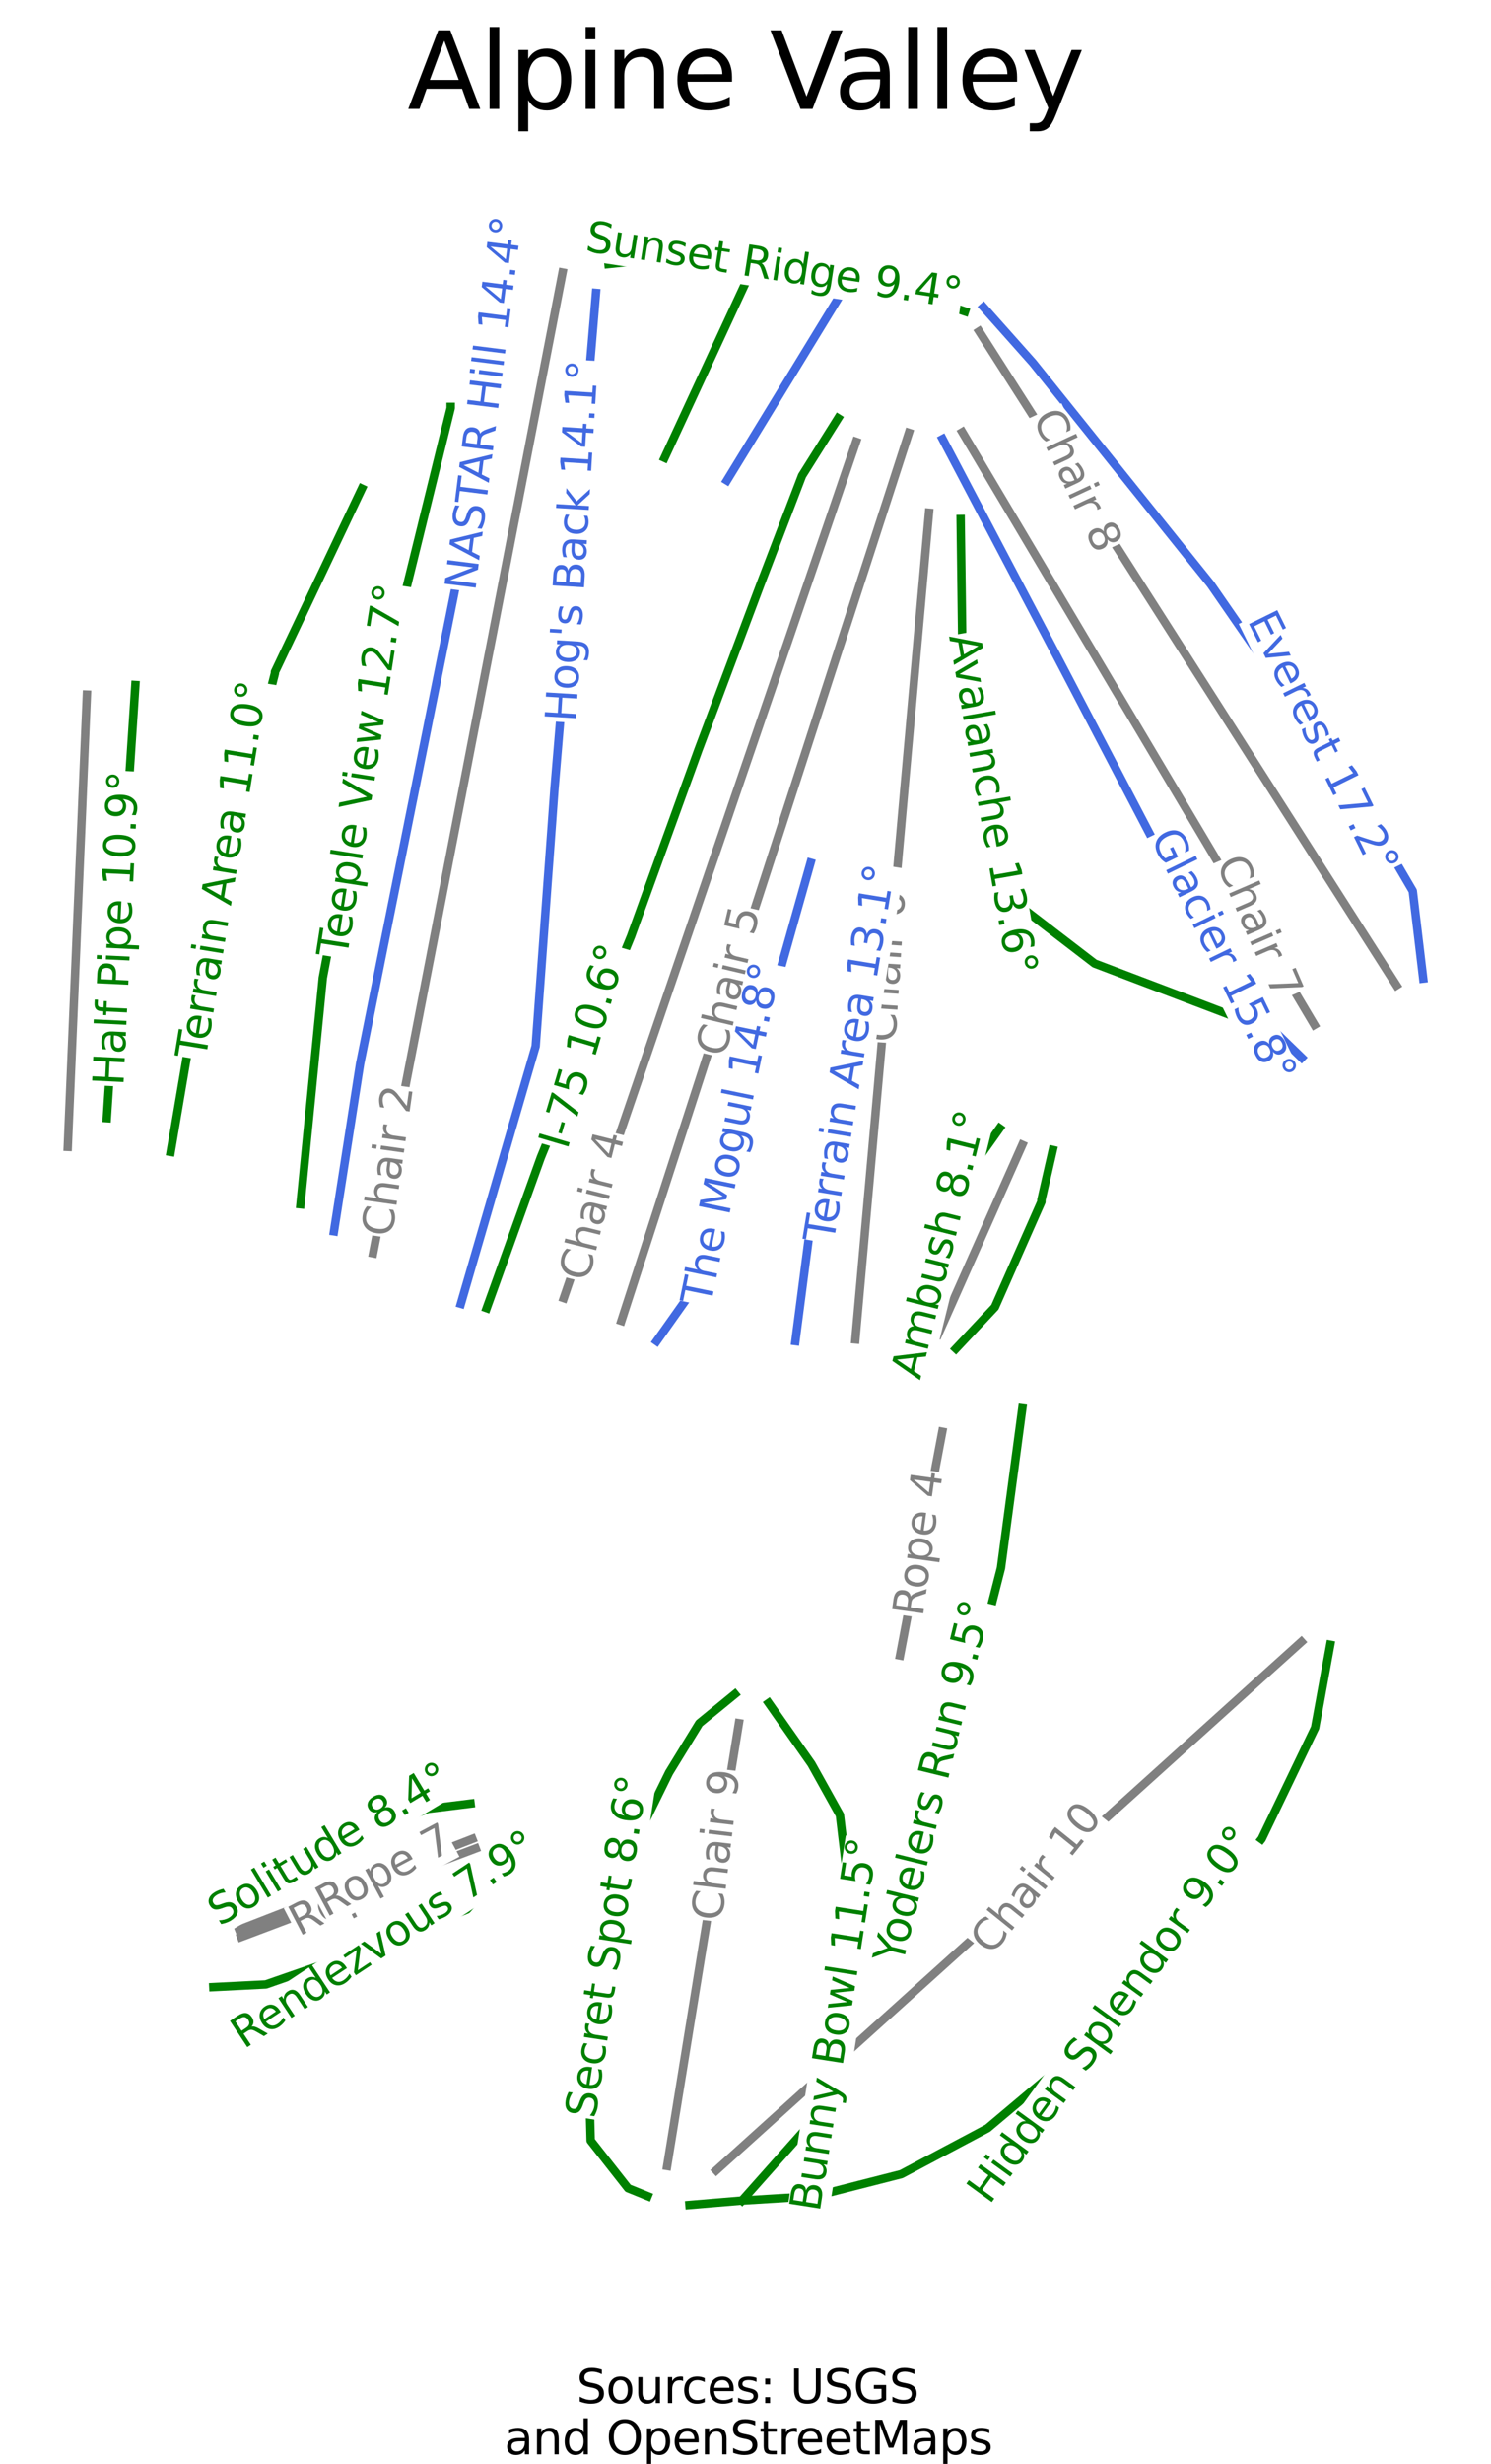 <?xml version="1.0" encoding="utf-8" standalone="no"?>
<!DOCTYPE svg PUBLIC "-//W3C//DTD SVG 1.1//EN"
  "http://www.w3.org/Graphics/SVG/1.1/DTD/svg11.dtd">
<svg xmlns:xlink="http://www.w3.org/1999/xlink" width="70.825pt" height="116.971pt" viewBox="0 0 70.825 116.971" xmlns="http://www.w3.org/2000/svg" version="1.1">
 <defs>
  <style type="text/css">*{stroke-linejoin: round; stroke-linecap: butt}</style>
 </defs>
 <g id="figure_1">
  <g id="patch_1">
   <path d="M 0 116.971 
L 70.825 116.971 
L 70.825 0 
L 0 0 
z
" style="fill: #ffffff"/>
  </g>
  <g id="axes_1">
   <g id="line2d_1">
    <path d="M 17.723 59.498 
L 18.005 58.043 
L 18.286 56.588 
L 18.567 55.133 
L 18.848 53.678 
L 19.129 52.222 
L 19.411 50.767 
L 19.692 49.312 
L 19.973 47.857 
L 20.254 46.402 
L 20.536 44.947 
L 20.817 43.492 
L 21.098 42.037 
L 21.379 40.582 
L 21.66 39.127 
L 21.942 37.672 
L 22.223 36.217 
L 22.504 34.762 
L 22.785 33.307 
L 23.066 31.852 
L 23.348 30.397 
L 23.629 28.942 
L 23.91 27.487 
L 24.191 26.032 
L 24.472 24.577 
L 24.754 23.122 
L 25.035 21.667 
L 25.316 20.212 
L 25.597 18.757 
L 25.878 17.302 
L 26.16 15.847 
L 26.441 14.392 
L 26.722 12.937 
" clip-path="url(#p0bbc1c0e9a)" style="fill: none; stroke: #808080; stroke-width: 0.4; stroke-linecap: square"/>
   </g>
   <g id="line2d_2">
    <path d="M 29.517 62.705 
L 29.946 61.381 
L 30.375 60.057 
L 30.804 58.734 
L 31.232 57.41 
L 31.661 56.086 
L 32.09 54.762 
L 32.519 53.438 
L 32.948 52.114 
L 33.543 50.278 
L 34.137 48.442 
L 34.732 46.605 
L 35.326 44.769 
L 35.661 43.737 
L 35.995 42.705 
L 36.33 41.672 
L 36.664 40.64 
L 37 39.603 
L 37.336 38.566 
L 37.672 37.528 
L 38.008 36.491 
L 38.344 35.454 
L 38.68 34.417 
L 39.015 33.38 
L 39.351 32.342 
L 39.699 31.27 
L 40.046 30.197 
L 40.394 29.125 
L 40.741 28.052 
L 41.089 26.98 
L 41.437 25.907 
L 41.784 24.834 
L 42.132 23.762 
L 42.652 22.155 
L 43.172 20.548 
" clip-path="url(#p0bbc1c0e9a)" style="fill: none; stroke: #808080; stroke-width: 0.4; stroke-linecap: square"/>
   </g>
   <g id="line2d_3">
    <path d="M 26.779 61.626 
L 27.151 60.538 
L 27.523 59.449 
L 27.895 58.361 
L 28.267 57.272 
L 28.638 56.183 
L 29.01 55.095 
L 29.382 54.006 
L 29.754 52.917 
L 30.359 51.148 
L 30.963 49.378 
L 31.568 47.608 
L 32.172 45.838 
L 32.546 44.744 
L 32.92 43.649 
L 33.294 42.554 
L 33.668 41.459 
L 34.042 40.365 
L 34.416 39.27 
L 34.789 38.175 
L 35.163 37.08 
L 35.573 35.881 
L 35.983 34.683 
L 36.392 33.484 
L 36.802 32.285 
L 37.211 31.086 
L 37.621 29.887 
L 38.03 28.688 
L 38.44 27.489 
L 38.792 26.458 
L 39.145 25.427 
L 39.497 24.397 
L 39.849 23.366 
L 40.257 22.17 
L 40.666 20.973 
" clip-path="url(#p0bbc1c0e9a)" style="fill: none; stroke: #808080; stroke-width: 0.4; stroke-linecap: square"/>
   </g>
   <g id="line2d_4">
    <path d="M 40.632 63.588 
L 40.749 62.27 
L 40.867 60.953 
L 40.984 59.636 
L 41.101 58.319 
L 41.235 56.819 
L 41.369 55.319 
L 41.503 53.819 
L 41.637 52.319 
L 41.78 50.713 
L 41.923 49.107 
L 42.066 47.501 
L 42.209 45.895 
L 42.352 44.289 
L 42.495 42.682 
L 42.638 41.076 
L 42.781 39.47 
L 42.949 37.579 
L 43.118 35.687 
L 43.286 33.796 
L 43.455 31.904 
L 43.623 30.013 
L 43.792 28.122 
L 43.96 26.23 
L 44.129 24.339 
" clip-path="url(#p0bbc1c0e9a)" style="fill: none; stroke: #808080; stroke-width: 0.4; stroke-linecap: square"/>
   </g>
   <g id="line2d_5">
    <path d="M 34.024 103.034 
L 34.869 102.271 
L 35.714 101.508 
L 36.559 100.745 
L 37.404 99.982 
L 38.197 99.266 
L 38.99 98.55 
L 39.784 97.834 
L 40.577 97.118 
L 41.37 96.402 
L 42.164 95.685 
L 42.957 94.969 
L 43.75 94.253 
L 44.544 93.537 
L 45.337 92.821 
L 46.13 92.105 
L 46.924 91.389 
L 47.717 90.672 
L 48.51 89.956 
L 49.304 89.24 
L 50.097 88.524 
L 51.369 87.376 
L 52.64 86.227 
L 53.912 85.079 
L 55.184 83.931 
L 56.455 82.782 
L 57.727 81.634 
L 58.999 80.486 
L 60.27 79.337 
L 61.044 78.64 
L 61.818 77.942 
" clip-path="url(#p0bbc1c0e9a)" style="fill: none; stroke: #808080; stroke-width: 0.4; stroke-linecap: square"/>
   </g>
   <g id="line2d_6">
    <path d="M 66.335 46.776 
L 65.665 45.727 
L 64.995 44.678 
L 64.325 43.628 
L 63.655 42.579 
L 62.996 41.547 
L 62.337 40.515 
L 61.401 39.048 
L 60.464 37.581 
L 59.527 36.113 
L 58.591 34.646 
L 58.032 33.772 
L 57.474 32.897 
L 56.915 32.023 
L 56.357 31.149 
L 55.798 30.274 
L 55.24 29.4 
L 54.682 28.526 
L 54.123 27.651 
L 53.098 26.045 
L 52.072 24.438 
L 51.047 22.832 
L 50.021 21.226 
L 49.382 20.225 
L 48.744 19.225 
L 48.105 18.225 
L 47.467 17.225 
L 46.512 15.73 
" clip-path="url(#p0bbc1c0e9a)" style="fill: none; stroke: #808080; stroke-width: 0.4; stroke-linecap: square"/>
   </g>
   <g id="line2d_7">
    <path d="M 62.435 48.652 
L 61.521 47.114 
L 60.607 45.576 
L 59.692 44.038 
L 58.778 42.499 
L 58.205 41.535 
L 57.632 40.571 
L 57.059 39.607 
L 56.486 38.642 
L 55.912 37.678 
L 55.339 36.714 
L 54.766 35.749 
L 54.193 34.785 
L 53.631 33.84 
L 53.069 32.895 
L 52.507 31.949 
L 51.946 31.004 
L 51.384 30.059 
L 50.822 29.113 
L 50.26 28.168 
L 49.698 27.223 
L 49.095 26.208 
L 48.493 25.194 
L 47.89 24.18 
L 47.287 23.166 
L 46.5 21.841 
L 45.712 20.516 
" clip-path="url(#p0bbc1c0e9a)" style="fill: none; stroke: #808080; stroke-width: 0.4; stroke-linecap: square"/>
   </g>
   <g id="line2d_8">
    <path d="M 3.219 54.447 
L 3.276 53.105 
L 3.333 51.763 
L 3.39 50.421 
L 3.446 49.079 
L 3.503 47.737 
L 3.56 46.395 
L 3.617 45.053 
L 3.673 43.711 
L 3.73 42.369 
L 3.787 41.027 
L 3.844 39.685 
L 3.901 38.343 
L 3.957 37.001 
L 4.014 35.659 
L 4.071 34.317 
L 4.128 32.975 
" clip-path="url(#p0bbc1c0e9a)" style="fill: none; stroke: #808080; stroke-width: 0.4; stroke-linecap: square"/>
   </g>
   <g id="line2d_9">
    <path d="M 31.69 102.827 
L 31.958 101.179 
L 32.133 100.099 
L 32.308 99.019 
L 32.483 97.939 
L 32.658 96.859 
L 32.833 95.779 
L 33.008 94.699 
L 33.183 93.618 
L 33.358 92.538 
L 33.625 90.895 
L 33.892 89.251 
L 34.159 87.607 
L 34.425 85.963 
L 34.594 84.924 
L 34.762 83.885 
L 34.931 82.845 
L 35.099 81.806 
" clip-path="url(#p0bbc1c0e9a)" style="fill: none; stroke: #808080; stroke-width: 0.4; stroke-linecap: square"/>
   </g>
   <g id="line2d_10">
    <path d="M 11.455 91.957 
L 12.848 91.432 
L 14.24 90.906 
L 15.633 90.381 
L 17.025 89.855 
L 18.418 89.329 
L 19.81 88.804 
L 21.203 88.278 
L 22.595 87.753 
" clip-path="url(#p0bbc1c0e9a)" style="fill: none; stroke: #808080; stroke-width: 0.4; stroke-linecap: square"/>
   </g>
   <g id="line2d_11">
    <path d="M 22.437 87.298 
L 21.052 87.837 
L 19.667 88.376 
L 18.283 88.915 
L 16.898 89.455 
L 15.513 89.994 
L 14.129 90.533 
L 12.744 91.072 
L 11.359 91.611 
" clip-path="url(#p0bbc1c0e9a)" style="fill: none; stroke: #808080; stroke-width: 0.4; stroke-linecap: square"/>
   </g>
   <g id="line2d_12">
    <path d="M 42.752 78.593 
L 43.003 77.265 
L 43.254 75.937 
L 43.505 74.609 
L 43.756 73.281 
L 44.007 71.953 
L 44.258 70.625 
L 44.509 69.297 
L 44.76 67.969 
" clip-path="url(#p0bbc1c0e9a)" style="fill: none; stroke: #808080; stroke-width: 0.4; stroke-linecap: square"/>
   </g>
   <g id="line2d_13">
    <path d="M 44.568 63.339 
L 45.067 62.216 
L 45.566 61.093 
L 46.065 59.969 
L 46.564 58.846 
L 47.063 57.723 
L 47.562 56.599 
L 48.061 55.476 
L 48.56 54.352 
" clip-path="url(#p0bbc1c0e9a)" style="fill: none; stroke: #808080; stroke-width: 0.4; stroke-linecap: square"/>
   </g>
   <g id="line2d_14">
    <path d="M 39.765 14.249 
L 39.11 15.319 
L 38.456 16.389 
L 37.802 17.459 
L 37.147 18.529 
L 36.493 19.599 
L 35.839 20.669 
L 35.185 21.739 
L 34.53 22.809 
" clip-path="url(#p0bbc1c0e9a)" style="fill: none; stroke: #4169e1; stroke-width: 0.4; stroke-linecap: square"/>
   </g>
   <g id="line2d_15">
    <path d="M 38.504 40.957 
L 38.14 42.245 
L 37.776 43.533 
L 37.413 44.821 
L 37.049 46.109 
L 36.685 47.397 
L 36.321 48.685 
L 35.957 49.974 
L 35.594 51.262 
L 35.23 52.55 
L 34.866 53.838 
L 34.502 55.126 
L 34.138 56.414 
L 33.774 57.702 
L 33.411 58.99 
L 33.047 60.278 
L 32.683 61.566 
L 31.938 62.617 
L 31.194 63.667 
" clip-path="url(#p0bbc1c0e9a)" style="fill: none; stroke: #4169e1; stroke-width: 0.4; stroke-linecap: square"/>
   </g>
   <g id="line2d_16">
    <path d="M 46.715 14.582 
L 47.889 15.901 
L 49.062 17.219 
L 50.117 18.533 
L 51.171 19.846 
L 52.226 21.159 
L 53.28 22.472 
L 54.335 23.786 
L 55.39 25.099 
L 56.444 26.412 
L 57.499 27.725 
L 58.373 28.988 
L 59.247 30.251 
L 60.122 31.514 
L 60.996 32.777 
L 61.87 34.04 
L 62.745 35.303 
L 63.619 36.565 
L 64.493 37.828 
L 65.147 38.946 
L 65.801 40.063 
L 66.455 41.18 
L 67.109 42.298 
L 67.233 43.337 
L 67.357 44.377 
L 67.481 45.416 
L 67.605 46.456 
" clip-path="url(#p0bbc1c0e9a)" style="fill: none; stroke: #4169e1; stroke-width: 0.4; stroke-linecap: square"/>
   </g>
   <g id="line2d_17">
    <path d="M 44.775 20.841 
L 45.458 22.137 
L 46.14 23.433 
L 46.823 24.73 
L 47.505 26.026 
L 48.188 27.323 
L 48.87 28.619 
L 49.553 29.915 
L 50.235 31.212 
L 50.878 32.441 
L 51.521 33.67 
L 52.164 34.9 
L 52.807 36.129 
L 53.449 37.358 
L 54.092 38.588 
L 54.735 39.817 
L 55.378 41.046 
L 55.903 41.918 
L 56.427 42.79 
L 56.952 43.661 
L 57.476 44.533 
L 58.001 45.405 
L 58.525 46.277 
L 59.05 47.148 
L 59.575 48.02 
L 60.703 49.115 
L 61.831 50.21 
" clip-path="url(#p0bbc1c0e9a)" style="fill: none; stroke: #4169e1; stroke-width: 0.4; stroke-linecap: square"/>
   </g>
   <g id="line2d_18">
    <path d="M 41.887 43.058 
L 41.69 44.053 
L 41.492 45.048 
L 41.295 46.042 
L 41.097 47.037 
L 40.9 48.032 
L 40.702 49.026 
L 40.505 50.021 
L 40.308 51.016 
L 39.902 52.446 
L 39.496 53.877 
L 39.09 55.307 
L 38.685 56.738 
L 38.459 58.47 
L 38.233 60.202 
L 38.008 61.935 
L 37.782 63.667 
" clip-path="url(#p0bbc1c0e9a)" style="fill: none; stroke: #4169e1; stroke-width: 0.4; stroke-linecap: square"/>
   </g>
   <g id="line2d_19">
    <path d="M 24.296 12.423 
L 24.13 13.387 
L 23.964 14.351 
L 23.798 15.315 
L 23.633 16.279 
L 23.467 17.243 
L 23.301 18.206 
L 23.135 19.17 
L 22.969 20.134 
L 22.804 21.098 
L 22.638 22.062 
L 22.472 23.026 
L 22.306 23.99 
L 22.141 24.954 
L 21.975 25.917 
L 21.809 26.881 
L 21.643 27.845 
L 21.36 29.262 
L 21.076 30.678 
L 20.792 32.095 
L 20.508 33.512 
L 20.225 34.928 
L 19.941 36.345 
L 19.657 37.761 
L 19.373 39.178 
L 19.09 40.595 
L 18.806 42.011 
L 18.522 43.428 
L 18.238 44.844 
L 17.955 46.261 
L 17.671 47.677 
L 17.387 49.094 
L 17.103 50.511 
L 16.948 51.504 
L 16.793 52.497 
L 16.639 53.49 
L 16.484 54.483 
L 16.329 55.477 
L 16.174 56.47 
L 16.019 57.463 
L 15.864 58.456 
" clip-path="url(#p0bbc1c0e9a)" style="fill: none; stroke: #4169e1; stroke-width: 0.4; stroke-linecap: square"/>
   </g>
   <g id="line2d_20">
    <path d="M 28.31 13.906 
L 28.187 15.38 
L 28.063 16.853 
L 27.94 18.327 
L 27.816 19.801 
L 27.693 21.274 
L 27.569 22.748 
L 27.446 24.222 
L 27.323 25.695 
L 27.199 27.169 
L 27.076 28.643 
L 26.952 30.116 
L 26.829 31.59 
L 26.705 33.064 
L 26.582 34.537 
L 26.458 36.011 
L 26.335 37.485 
L 26.224 39.007 
L 26.113 40.53 
L 26.001 42.052 
L 25.89 43.575 
L 25.779 45.098 
L 25.668 46.62 
L 25.557 48.143 
L 25.446 49.665 
L 25.001 51.194 
L 24.557 52.723 
L 24.112 54.252 
L 23.668 55.781 
L 23.224 57.309 
L 22.78 58.838 
L 22.335 60.367 
L 21.891 61.896 
" clip-path="url(#p0bbc1c0e9a)" style="fill: none; stroke: #4169e1; stroke-width: 0.4; stroke-linecap: square"/>
   </g>
   <g id="line2d_21">
    <path d="M 45.632 24.64 
L 45.655 26.372 
L 45.678 28.105 
L 45.7 29.837 
L 45.723 31.569 
L 46.05 33.19 
L 46.377 34.81 
L 46.704 36.43 
L 47.031 38.051 
L 47.031 38.186 
L 47.37 39.382 
L 47.708 40.577 
L 48.047 41.773 
L 48.385 42.969 
L 49.288 43.662 
L 50.19 44.355 
L 51.093 45.048 
L 51.995 45.741 
L 53.732 46.4 
L 55.469 47.059 
L 57.206 47.718 
L 58.943 48.378 
" clip-path="url(#p0bbc1c0e9a)" style="fill: none; stroke: #008000; stroke-width: 0.4; stroke-linecap: square"/>
   </g>
   <g id="line2d_22">
    <path d="M 35.42 13.417 
L 34.938 14.456 
L 34.457 15.496 
L 33.975 16.535 
L 33.494 17.575 
L 33.012 18.614 
L 32.531 19.654 
L 32.05 20.693 
L 31.568 21.733 
" clip-path="url(#p0bbc1c0e9a)" style="fill: none; stroke: #008000; stroke-width: 0.4; stroke-linecap: square"/>
   </g>
   <g id="line2d_23">
    <path d="M 21.408 19.316 
L 21.408 19.375 
L 21.046 20.843 
L 20.685 22.31 
L 20.324 23.778 
L 19.963 25.246 
L 19.602 26.713 
L 19.24 28.181 
L 18.879 29.649 
L 18.518 31.116 
L 18.275 32.212 
L 18.032 33.307 
L 17.788 34.402 
L 17.545 35.498 
L 17.302 36.593 
L 17.058 37.689 
L 16.815 38.784 
L 16.572 39.88 
L 16.262 41.515 
L 15.953 43.151 
L 15.643 44.786 
L 15.333 46.422 
L 15.201 47.765 
L 15.068 49.109 
L 14.935 50.453 
L 14.803 51.796 
L 14.67 53.14 
L 14.537 54.483 
L 14.405 55.827 
L 14.272 57.171 
" clip-path="url(#p0bbc1c0e9a)" style="fill: none; stroke: #008000; stroke-width: 0.4; stroke-linecap: square"/>
   </g>
   <g id="line2d_24">
    <path d="M 36.514 80.848 
L 37.529 82.292 
L 38.543 83.737 
L 39.22 84.952 
L 39.896 86.167 
L 40.022 87.225 
L 40.149 88.282 
L 40.276 89.34 
L 40.402 90.397 
L 40.244 91.832 
L 40.086 93.266 
L 39.927 94.701 
L 39.769 96.135 
L 39.42 97.339 
L 39.071 98.543 
L 38.722 99.748 
L 38.373 100.952 
L 37.591 101.831 
L 36.809 102.711 
L 36.027 103.59 
L 35.245 104.47 
" clip-path="url(#p0bbc1c0e9a)" style="fill: none; stroke: #008000; stroke-width: 0.4; stroke-linecap: square"/>
   </g>
   <g id="line2d_25">
    <path d="M 17.188 23.197 
L 16.672 24.285 
L 16.156 25.373 
L 15.64 26.461 
L 15.124 27.549 
L 14.608 28.637 
L 14.092 29.725 
L 13.575 30.813 
L 13.059 31.901 
L 13.059 31.96 
L 12.72 33.296 
L 12.381 34.632 
L 12.043 35.968 
L 11.704 37.305 
L 11.365 38.641 
L 11.026 39.977 
L 10.687 41.314 
L 10.348 42.65 
L 10.008 44.359 
L 9.669 46.067 
L 9.33 47.776 
L 8.991 49.485 
L 8.77 50.785 
L 8.549 52.085 
L 8.328 53.385 
L 8.107 54.684 
" clip-path="url(#p0bbc1c0e9a)" style="fill: none; stroke: #008000; stroke-width: 0.4; stroke-linecap: square"/>
   </g>
   <g id="line2d_26">
    <path d="M 6.43 32.519 
L 6.346 33.804 
L 6.261 35.089 
L 6.176 36.374 
L 6.091 37.659 
L 6.007 38.944 
L 5.922 40.23 
L 5.837 41.515 
L 5.752 42.8 
L 5.667 44.085 
L 5.583 45.371 
L 5.498 46.656 
L 5.413 47.941 
L 5.328 49.226 
L 5.243 50.511 
L 5.159 51.796 
L 5.074 53.082 
" clip-path="url(#p0bbc1c0e9a)" style="fill: none; stroke: #008000; stroke-width: 0.4; stroke-linecap: square"/>
   </g>
   <g id="line2d_27">
    <path d="M 39.811 19.857 
L 38.955 21.221 
L 38.098 22.584 
L 37.602 23.881 
L 37.105 25.177 
L 36.609 26.474 
L 36.113 27.77 
L 35.746 28.748 
L 35.379 29.726 
L 35.013 30.703 
L 34.646 31.681 
L 34.279 32.659 
L 33.913 33.637 
L 33.546 34.615 
L 33.179 35.592 
L 32.779 36.699 
L 32.378 37.805 
L 31.978 38.912 
L 31.577 40.018 
L 31.177 41.124 
L 30.776 42.231 
L 30.376 43.337 
L 29.976 44.444 
L 29.44 45.757 
L 28.904 47.07 
L 28.368 48.383 
L 27.832 49.697 
L 27.296 51.01 
L 26.76 52.323 
L 26.224 53.636 
L 25.689 54.95 
L 25.046 56.738 
L 24.403 58.526 
L 23.761 60.314 
L 23.118 62.102 
" clip-path="url(#p0bbc1c0e9a)" style="fill: none; stroke: #008000; stroke-width: 0.4; stroke-linecap: square"/>
   </g>
   <g id="line2d_28">
    <path d="M 48.561 66.858 
L 48.308 68.753 
L 48.054 70.648 
L 47.8 72.544 
L 47.547 74.439 
L 47.124 76.094 
L 46.702 77.748 
L 46.279 79.402 
L 45.857 81.057 
L 45.381 82.24 
L 44.905 83.423 
L 44.43 84.606 
L 43.954 85.789 
L 43.542 87.046 
L 43.129 88.303 
L 42.717 89.559 
L 42.305 90.816 
" clip-path="url(#p0bbc1c0e9a)" style="fill: none; stroke: #008000; stroke-width: 0.4; stroke-linecap: square"/>
   </g>
   <g id="line2d_29">
    <path d="M 45.838 14.786 
L 44.233 14.249 
L 42.628 13.711 
L 41.122 13.441 
L 39.616 13.172 
L 38.184 12.952 
L 36.752 12.732 
L 35.32 12.512 
L 33.888 12.292 
L 32.334 12.316 
L 30.779 12.34 
L 28.903 12.537 
" clip-path="url(#p0bbc1c0e9a)" style="fill: none; stroke: #008000; stroke-width: 0.4; stroke-linecap: square"/>
   </g>
   <g id="line2d_30">
    <path d="M 63.189 78.083 
L 63.009 79.067 
L 62.829 80.051 
L 62.65 81.036 
L 62.47 82.02 
L 61.835 83.339 
L 61.201 84.659 
L 60.567 85.978 
L 59.933 87.298 
L 59.045 88.418 
L 58.158 89.538 
L 57.27 90.659 
L 56.382 91.779 
L 55.209 93.088 
L 54.036 94.397 
L 52.863 95.706 
L 51.689 97.015 
L 50.495 98.02 
L 49.301 99.025 
L 48.107 100.03 
L 46.913 101.035 
L 45.888 101.58 
L 44.863 102.124 
L 43.838 102.669 
L 42.813 103.213 
L 41.788 103.475 
L 40.763 103.736 
L 39.737 103.998 
L 38.712 104.26 
L 36.979 104.365 
L 35.245 104.47 
L 33.998 104.574 
L 32.751 104.679 
" clip-path="url(#p0bbc1c0e9a)" style="fill: none; stroke: #008000; stroke-width: 0.4; stroke-linecap: square"/>
   </g>
   <g id="line2d_31">
    <path d="M 34.907 80.429 
L 34.062 81.12 
L 33.216 81.811 
L 32.497 82.983 
L 31.779 84.156 
L 31.06 85.622 
L 30.341 87.088 
L 29.961 88.575 
L 29.581 90.062 
L 29.274 91.245 
L 28.967 92.428 
L 28.661 93.611 
L 28.354 94.795 
L 28.164 96.679 
L 27.974 98.564 
L 28.016 100.093 
L 28.058 101.622 
L 28.946 102.753 
L 29.834 103.883 
L 30.764 104.26 
" clip-path="url(#p0bbc1c0e9a)" style="fill: none; stroke: #008000; stroke-width: 0.4; stroke-linecap: square"/>
   </g>
   <g id="line2d_32">
    <path d="M 10.302 90.816 
L 11.169 90.208 
L 12.036 89.601 
L 12.903 88.994 
L 13.77 88.386 
L 14.732 88.02 
L 15.693 87.653 
L 16.655 87.287 
L 17.617 86.92 
L 18.969 86.397 
L 20.322 85.873 
L 21.336 85.748 
L 22.351 85.622 
" clip-path="url(#p0bbc1c0e9a)" style="fill: none; stroke: #008000; stroke-width: 0.4; stroke-linecap: square"/>
   </g>
   <g id="line2d_33">
    <path d="M 47.483 53.563 
L 46.625 54.77 
L 45.768 55.977 
L 45.249 57.542 
L 44.73 59.107 
L 44.279 60.582 
L 43.827 62.057 
L 43.647 63.488 
" clip-path="url(#p0bbc1c0e9a)" style="fill: none; stroke: #008000; stroke-width: 0.4; stroke-linecap: square"/>
   </g>
   <g id="line2d_34">
    <path d="M 10.134 94.334 
L 11.381 94.271 
L 12.629 94.208 
L 13.654 93.852 
L 14.679 93.496 
L 15.704 93.14 
L 16.729 92.785 
L 18.314 92.177 
L 19.9 91.569 
L 21.041 91.109 
L 22.182 90.648 
L 22.964 89.748 
L 23.747 88.847 
" clip-path="url(#p0bbc1c0e9a)" style="fill: none; stroke: #008000; stroke-width: 0.4; stroke-linecap: square"/>
   </g>
   <g id="line2d_35">
    <path d="M 50.01 54.592 
L 49.739 55.777 
L 49.468 56.962 
L 49.468 57.051 
L 48.915 58.302 
L 48.362 59.554 
L 47.81 60.805 
L 47.257 62.057 
L 46.332 63.041 
L 45.407 64.025 
" clip-path="url(#p0bbc1c0e9a)" style="fill: none; stroke: #008000; stroke-width: 0.4; stroke-linecap: square"/>
   </g>
   <g id="text_1">
    <g id="patch_2">
     <path d="M 19.042 58.843 
L 20.048 51.698 
L 18.092 51.422 
L 17.086 58.567 
z
" style="fill: #ffffff"/>
    </g>
    <!-- Chair 2 -->
    <g style="fill: #808080" transform="translate(18.613 58.762) rotate(-81.985) scale(0.02 -0.02)">
     <defs>
      <path id="DejaVuSans-43" d="M 4122 4306 
L 4122 3641 
Q 3803 3938 3442 4084 
Q 3081 4231 2675 4231 
Q 1875 4231 1450 3742 
Q 1025 3253 1025 2328 
Q 1025 1406 1450 917 
Q 1875 428 2675 428 
Q 3081 428 3442 575 
Q 3803 722 4122 1019 
L 4122 359 
Q 3791 134 3420 21 
Q 3050 -91 2638 -91 
Q 1578 -91 968 557 
Q 359 1206 359 2328 
Q 359 3453 968 4101 
Q 1578 4750 2638 4750 
Q 3056 4750 3426 4639 
Q 3797 4528 4122 4306 
z
" transform="scale(0.016)"/>
      <path id="DejaVuSans-68" d="M 3513 2113 
L 3513 0 
L 2938 0 
L 2938 2094 
Q 2938 2591 2744 2837 
Q 2550 3084 2163 3084 
Q 1697 3084 1428 2787 
Q 1159 2491 1159 1978 
L 1159 0 
L 581 0 
L 581 4863 
L 1159 4863 
L 1159 2956 
Q 1366 3272 1645 3428 
Q 1925 3584 2291 3584 
Q 2894 3584 3203 3211 
Q 3513 2838 3513 2113 
z
" transform="scale(0.016)"/>
      <path id="DejaVuSans-61" d="M 2194 1759 
Q 1497 1759 1228 1600 
Q 959 1441 959 1056 
Q 959 750 1161 570 
Q 1363 391 1709 391 
Q 2188 391 2477 730 
Q 2766 1069 2766 1631 
L 2766 1759 
L 2194 1759 
z
M 3341 1997 
L 3341 0 
L 2766 0 
L 2766 531 
Q 2569 213 2275 61 
Q 1981 -91 1556 -91 
Q 1019 -91 701 211 
Q 384 513 384 1019 
Q 384 1609 779 1909 
Q 1175 2209 1959 2209 
L 2766 2209 
L 2766 2266 
Q 2766 2663 2505 2880 
Q 2244 3097 1772 3097 
Q 1472 3097 1187 3025 
Q 903 2953 641 2809 
L 641 3341 
Q 956 3463 1253 3523 
Q 1550 3584 1831 3584 
Q 2591 3584 2966 3190 
Q 3341 2797 3341 1997 
z
" transform="scale(0.016)"/>
      <path id="DejaVuSans-69" d="M 603 3500 
L 1178 3500 
L 1178 0 
L 603 0 
L 603 3500 
z
M 603 4863 
L 1178 4863 
L 1178 4134 
L 603 4134 
L 603 4863 
z
" transform="scale(0.016)"/>
      <path id="DejaVuSans-72" d="M 2631 2963 
Q 2534 3019 2420 3045 
Q 2306 3072 2169 3072 
Q 1681 3072 1420 2755 
Q 1159 2438 1159 1844 
L 1159 0 
L 581 0 
L 581 3500 
L 1159 3500 
L 1159 2956 
Q 1341 3275 1631 3429 
Q 1922 3584 2338 3584 
Q 2397 3584 2469 3576 
Q 2541 3569 2628 3553 
L 2631 2963 
z
" transform="scale(0.016)"/>
      <path id="DejaVuSans-20" transform="scale(0.016)"/>
      <path id="DejaVuSans-32" d="M 1228 531 
L 3431 531 
L 3431 0 
L 469 0 
L 469 531 
Q 828 903 1448 1529 
Q 2069 2156 2228 2338 
Q 2531 2678 2651 2914 
Q 2772 3150 2772 3378 
Q 2772 3750 2511 3984 
Q 2250 4219 1831 4219 
Q 1534 4219 1204 4116 
Q 875 4013 500 3803 
L 500 4441 
Q 881 4594 1212 4672 
Q 1544 4750 1819 4750 
Q 2544 4750 2975 4387 
Q 3406 4025 3406 3419 
Q 3406 3131 3298 2873 
Q 3191 2616 2906 2266 
Q 2828 2175 2409 1742 
Q 1991 1309 1228 531 
z
" transform="scale(0.016)"/>
     </defs>
     <use xlink:href="#DejaVuSans-43"/>
     <use xlink:href="#DejaVuSans-68" x="69.824"/>
     <use xlink:href="#DejaVuSans-61" x="133.203"/>
     <use xlink:href="#DejaVuSans-69" x="194.482"/>
     <use xlink:href="#DejaVuSans-72" x="222.266"/>
     <use xlink:href="#DejaVuSans-20" x="263.379"/>
     <use xlink:href="#DejaVuSans-32" x="295.166"/>
    </g>
   </g>
   <g id="text_2">
    <g id="patch_3">
     <path d="M 34.865 50.344 
L 36.522 43.321 
L 34.599 42.867 
L 32.942 49.89 
z
" style="fill: #ffffff"/>
    </g>
    <!-- Chair 5 -->
    <g style="fill: #808080" transform="translate(34.445 50.224) rotate(-76.722) scale(0.02 -0.02)">
     <defs>
      <path id="DejaVuSans-35" d="M 691 4666 
L 3169 4666 
L 3169 4134 
L 1269 4134 
L 1269 2991 
Q 1406 3038 1543 3061 
Q 1681 3084 1819 3084 
Q 2600 3084 3056 2656 
Q 3513 2228 3513 1497 
Q 3513 744 3044 326 
Q 2575 -91 1722 -91 
Q 1428 -91 1123 -41 
Q 819 9 494 109 
L 494 744 
Q 775 591 1075 516 
Q 1375 441 1709 441 
Q 2250 441 2565 725 
Q 2881 1009 2881 1497 
Q 2881 1984 2565 2268 
Q 2250 2553 1709 2553 
Q 1456 2553 1204 2497 
Q 953 2441 691 2322 
L 691 4666 
z
" transform="scale(0.016)"/>
     </defs>
     <use xlink:href="#DejaVuSans-43"/>
     <use xlink:href="#DejaVuSans-68" x="69.824"/>
     <use xlink:href="#DejaVuSans-61" x="133.203"/>
     <use xlink:href="#DejaVuSans-69" x="194.482"/>
     <use xlink:href="#DejaVuSans-72" x="222.266"/>
     <use xlink:href="#DejaVuSans-20" x="263.379"/>
     <use xlink:href="#DejaVuSans-35" x="295.166"/>
    </g>
   </g>
   <g id="text_3">
    <g id="patch_4">
     <path d="M 28.354 61.011 
L 30.097 54.01 
L 28.18 53.532 
L 26.436 60.534 
z
" style="fill: #ffffff"/>
    </g>
    <!-- Chair 4 -->
    <g style="fill: #808080" transform="translate(27.935 60.887) rotate(-76.021) scale(0.02 -0.02)">
     <defs>
      <path id="DejaVuSans-34" d="M 2419 4116 
L 825 1625 
L 2419 1625 
L 2419 4116 
z
M 2253 4666 
L 3047 4666 
L 3047 1625 
L 3713 1625 
L 3713 1100 
L 3047 1100 
L 3047 0 
L 2419 0 
L 2419 1100 
L 313 1100 
L 313 1709 
L 2253 4666 
z
" transform="scale(0.016)"/>
     </defs>
     <use xlink:href="#DejaVuSans-43"/>
     <use xlink:href="#DejaVuSans-68" x="69.824"/>
     <use xlink:href="#DejaVuSans-61" x="133.203"/>
     <use xlink:href="#DejaVuSans-69" x="194.482"/>
     <use xlink:href="#DejaVuSans-72" x="222.266"/>
     <use xlink:href="#DejaVuSans-20" x="263.379"/>
     <use xlink:href="#DejaVuSans-34" x="295.166"/>
    </g>
   </g>
   <g id="text_4">
    <g id="patch_5">
     <path d="M 42.961 49.559 
L 43.428 42.358 
L 41.456 42.23 
L 40.99 49.431 
z
" style="fill: #ffffff"/>
    </g>
    <!-- Chair 6 -->
    <g style="fill: #808080" transform="translate(42.527 49.511) rotate(-86.289) scale(0.02 -0.02)">
     <defs>
      <path id="DejaVuSans-36" d="M 2113 2584 
Q 1688 2584 1439 2293 
Q 1191 2003 1191 1497 
Q 1191 994 1439 701 
Q 1688 409 2113 409 
Q 2538 409 2786 701 
Q 3034 994 3034 1497 
Q 3034 2003 2786 2293 
Q 2538 2584 2113 2584 
z
M 3366 4563 
L 3366 3988 
Q 3128 4100 2886 4159 
Q 2644 4219 2406 4219 
Q 1781 4219 1451 3797 
Q 1122 3375 1075 2522 
Q 1259 2794 1537 2939 
Q 1816 3084 2150 3084 
Q 2853 3084 3261 2657 
Q 3669 2231 3669 1497 
Q 3669 778 3244 343 
Q 2819 -91 2113 -91 
Q 1303 -91 875 529 
Q 447 1150 447 2328 
Q 447 3434 972 4092 
Q 1497 4750 2381 4750 
Q 2619 4750 2861 4703 
Q 3103 4656 3366 4563 
z
" transform="scale(0.016)"/>
     </defs>
     <use xlink:href="#DejaVuSans-43"/>
     <use xlink:href="#DejaVuSans-68" x="69.824"/>
     <use xlink:href="#DejaVuSans-61" x="133.203"/>
     <use xlink:href="#DejaVuSans-69" x="194.482"/>
     <use xlink:href="#DejaVuSans-72" x="222.266"/>
     <use xlink:href="#DejaVuSans-20" x="263.379"/>
     <use xlink:href="#DejaVuSans-36" x="295.166"/>
    </g>
   </g>
   <g id="text_5">
    <g id="patch_6">
     <path d="M 47.407 93.163 
L 52.738 86.558 
L 51.2 85.317 
L 45.869 91.922 
z
" style="fill: #ffffff"/>
    </g>
    <!-- Chair 10 -->
    <g style="fill: #808080" transform="translate(47.08 92.874) rotate(-51.093) scale(0.02 -0.02)">
     <defs>
      <path id="DejaVuSans-31" d="M 794 531 
L 1825 531 
L 1825 4091 
L 703 3866 
L 703 4441 
L 1819 4666 
L 2450 4666 
L 2450 531 
L 3481 531 
L 3481 0 
L 794 0 
L 794 531 
z
" transform="scale(0.016)"/>
      <path id="DejaVuSans-30" d="M 2034 4250 
Q 1547 4250 1301 3770 
Q 1056 3291 1056 2328 
Q 1056 1369 1301 889 
Q 1547 409 2034 409 
Q 2525 409 2770 889 
Q 3016 1369 3016 2328 
Q 3016 3291 2770 3770 
Q 2525 4250 2034 4250 
z
M 2034 4750 
Q 2819 4750 3233 4129 
Q 3647 3509 3647 2328 
Q 3647 1150 3233 529 
Q 2819 -91 2034 -91 
Q 1250 -91 836 529 
Q 422 1150 422 2328 
Q 422 3509 836 4129 
Q 1250 4750 2034 4750 
z
" transform="scale(0.016)"/>
     </defs>
     <use xlink:href="#DejaVuSans-43"/>
     <use xlink:href="#DejaVuSans-68" x="69.824"/>
     <use xlink:href="#DejaVuSans-61" x="133.203"/>
     <use xlink:href="#DejaVuSans-69" x="194.482"/>
     <use xlink:href="#DejaVuSans-72" x="222.266"/>
     <use xlink:href="#DejaVuSans-20" x="263.379"/>
     <use xlink:href="#DejaVuSans-31" x="295.166"/>
     <use xlink:href="#DejaVuSans-30" x="358.789"/>
    </g>
   </g>
   <g id="text_6">
    <g id="patch_7">
     <path d="M 48.629 19.977 
L 51.673 26.52 
L 53.464 25.687 
L 50.421 19.144 
z
" style="fill: #ffffff"/>
    </g>
    <!-- Chair 8 -->
    <g style="fill: #808080" transform="translate(49.033 19.812) rotate(-294.948) scale(0.02 -0.02)">
     <defs>
      <path id="DejaVuSans-38" d="M 2034 2216 
Q 1584 2216 1326 1975 
Q 1069 1734 1069 1313 
Q 1069 891 1326 650 
Q 1584 409 2034 409 
Q 2484 409 2743 651 
Q 3003 894 3003 1313 
Q 3003 1734 2745 1975 
Q 2488 2216 2034 2216 
z
M 1403 2484 
Q 997 2584 770 2862 
Q 544 3141 544 3541 
Q 544 4100 942 4425 
Q 1341 4750 2034 4750 
Q 2731 4750 3128 4425 
Q 3525 4100 3525 3541 
Q 3525 3141 3298 2862 
Q 3072 2584 2669 2484 
Q 3125 2378 3379 2068 
Q 3634 1759 3634 1313 
Q 3634 634 3220 271 
Q 2806 -91 2034 -91 
Q 1263 -91 848 271 
Q 434 634 434 1313 
Q 434 1759 690 2068 
Q 947 2378 1403 2484 
z
M 1172 3481 
Q 1172 3119 1398 2916 
Q 1625 2713 2034 2713 
Q 2441 2713 2670 2916 
Q 2900 3119 2900 3481 
Q 2900 3844 2670 4047 
Q 2441 4250 2034 4250 
Q 1625 4250 1398 4047 
Q 1172 3844 1172 3481 
z
" transform="scale(0.016)"/>
     </defs>
     <use xlink:href="#DejaVuSans-43"/>
     <use xlink:href="#DejaVuSans-68" x="69.824"/>
     <use xlink:href="#DejaVuSans-61" x="133.203"/>
     <use xlink:href="#DejaVuSans-69" x="194.482"/>
     <use xlink:href="#DejaVuSans-72" x="222.266"/>
     <use xlink:href="#DejaVuSans-20" x="263.379"/>
     <use xlink:href="#DejaVuSans-38" x="295.166"/>
    </g>
   </g>
   <g id="text_7">
    <g id="patch_8">
     <path d="M 57.352 41.119 
L 60.22 47.741 
L 62.033 46.956 
L 59.165 40.334 
z
" style="fill: #ffffff"/>
    </g>
    <!-- Chair 7 -->
    <g style="fill: #808080" transform="translate(57.76 40.965) rotate(-293.415) scale(0.02 -0.02)">
     <defs>
      <path id="DejaVuSans-37" d="M 525 4666 
L 3525 4666 
L 3525 4397 
L 1831 0 
L 1172 0 
L 2766 4134 
L 525 4134 
L 525 4666 
z
" transform="scale(0.016)"/>
     </defs>
     <use xlink:href="#DejaVuSans-43"/>
     <use xlink:href="#DejaVuSans-68" x="69.824"/>
     <use xlink:href="#DejaVuSans-61" x="133.203"/>
     <use xlink:href="#DejaVuSans-69" x="194.482"/>
     <use xlink:href="#DejaVuSans-72" x="222.266"/>
     <use xlink:href="#DejaVuSans-20" x="263.379"/>
     <use xlink:href="#DejaVuSans-37" x="295.166"/>
    </g>
   </g>
   <g id="text_8">
    <g id="patch_9">
     <path d="M 34.716 91.306 
L 35.563 84.14 
L 33.601 83.908 
L 32.754 91.074 
z
" style="fill: #ffffff"/>
    </g>
    <!-- Chair 9 -->
    <g style="fill: #808080" transform="translate(34.286 91.235) rotate(-83.257) scale(0.02 -0.02)">
     <defs>
      <path id="DejaVuSans-39" d="M 703 97 
L 703 672 
Q 941 559 1184 500 
Q 1428 441 1663 441 
Q 2288 441 2617 861 
Q 2947 1281 2994 2138 
Q 2813 1869 2534 1725 
Q 2256 1581 1919 1581 
Q 1219 1581 811 2004 
Q 403 2428 403 3163 
Q 403 3881 828 4315 
Q 1253 4750 1959 4750 
Q 2769 4750 3195 4129 
Q 3622 3509 3622 2328 
Q 3622 1225 3098 567 
Q 2575 -91 1691 -91 
Q 1453 -91 1209 -44 
Q 966 3 703 97 
z
M 1959 2075 
Q 2384 2075 2632 2365 
Q 2881 2656 2881 3163 
Q 2881 3666 2632 3958 
Q 2384 4250 1959 4250 
Q 1534 4250 1286 3958 
Q 1038 3666 1038 3163 
Q 1038 2656 1286 2365 
Q 1534 2075 1959 2075 
z
" transform="scale(0.016)"/>
     </defs>
     <use xlink:href="#DejaVuSans-43"/>
     <use xlink:href="#DejaVuSans-68" x="69.824"/>
     <use xlink:href="#DejaVuSans-61" x="133.203"/>
     <use xlink:href="#DejaVuSans-69" x="194.482"/>
     <use xlink:href="#DejaVuSans-72" x="222.266"/>
     <use xlink:href="#DejaVuSans-20" x="263.379"/>
     <use xlink:href="#DejaVuSans-39" x="295.166"/>
    </g>
   </g>
   <g id="text_9">
    <g id="patch_10">
     <path d="M 14.384 92.335 
L 20.575 89.129 
L 19.666 87.375 
L 13.476 90.581 
z
" style="fill: #ffffff"/>
    </g>
    <!-- Rope 6 -->
    <g style="fill: #808080" transform="translate(14.202 91.939) rotate(-27.383) scale(0.02 -0.02)">
     <defs>
      <path id="DejaVuSans-52" d="M 2841 2188 
Q 3044 2119 3236 1894 
Q 3428 1669 3622 1275 
L 4263 0 
L 3584 0 
L 2988 1197 
Q 2756 1666 2539 1819 
Q 2322 1972 1947 1972 
L 1259 1972 
L 1259 0 
L 628 0 
L 628 4666 
L 2053 4666 
Q 2853 4666 3247 4331 
Q 3641 3997 3641 3322 
Q 3641 2881 3436 2590 
Q 3231 2300 2841 2188 
z
M 1259 4147 
L 1259 2491 
L 2053 2491 
Q 2509 2491 2742 2702 
Q 2975 2913 2975 3322 
Q 2975 3731 2742 3939 
Q 2509 4147 2053 4147 
L 1259 4147 
z
" transform="scale(0.016)"/>
      <path id="DejaVuSans-6f" d="M 1959 3097 
Q 1497 3097 1228 2736 
Q 959 2375 959 1747 
Q 959 1119 1226 758 
Q 1494 397 1959 397 
Q 2419 397 2687 759 
Q 2956 1122 2956 1747 
Q 2956 2369 2687 2733 
Q 2419 3097 1959 3097 
z
M 1959 3584 
Q 2709 3584 3137 3096 
Q 3566 2609 3566 1747 
Q 3566 888 3137 398 
Q 2709 -91 1959 -91 
Q 1206 -91 779 398 
Q 353 888 353 1747 
Q 353 2609 779 3096 
Q 1206 3584 1959 3584 
z
" transform="scale(0.016)"/>
      <path id="DejaVuSans-70" d="M 1159 525 
L 1159 -1331 
L 581 -1331 
L 581 3500 
L 1159 3500 
L 1159 2969 
Q 1341 3281 1617 3432 
Q 1894 3584 2278 3584 
Q 2916 3584 3314 3078 
Q 3713 2572 3713 1747 
Q 3713 922 3314 415 
Q 2916 -91 2278 -91 
Q 1894 -91 1617 61 
Q 1341 213 1159 525 
z
M 3116 1747 
Q 3116 2381 2855 2742 
Q 2594 3103 2138 3103 
Q 1681 3103 1420 2742 
Q 1159 2381 1159 1747 
Q 1159 1113 1420 752 
Q 1681 391 2138 391 
Q 2594 391 2855 752 
Q 3116 1113 3116 1747 
z
" transform="scale(0.016)"/>
      <path id="DejaVuSans-65" d="M 3597 1894 
L 3597 1613 
L 953 1613 
Q 991 1019 1311 708 
Q 1631 397 2203 397 
Q 2534 397 2845 478 
Q 3156 559 3463 722 
L 3463 178 
Q 3153 47 2828 -22 
Q 2503 -91 2169 -91 
Q 1331 -91 842 396 
Q 353 884 353 1716 
Q 353 2575 817 3079 
Q 1281 3584 2069 3584 
Q 2775 3584 3186 3129 
Q 3597 2675 3597 1894 
z
M 3022 2063 
Q 3016 2534 2758 2815 
Q 2500 3097 2075 3097 
Q 1594 3097 1305 2825 
Q 1016 2553 972 2059 
L 3022 2063 
z
" transform="scale(0.016)"/>
     </defs>
     <use xlink:href="#DejaVuSans-52"/>
     <use xlink:href="#DejaVuSans-6f" x="64.982"/>
     <use xlink:href="#DejaVuSans-70" x="126.164"/>
     <use xlink:href="#DejaVuSans-65" x="189.641"/>
     <use xlink:href="#DejaVuSans-20" x="251.164"/>
     <use xlink:href="#DejaVuSans-36" x="282.951"/>
    </g>
   </g>
   <g id="text_10">
    <g id="patch_11">
     <path d="M 15.674 91.43 
L 21.823 88.144 
L 20.891 86.401 
L 14.743 89.687 
z
" style="fill: #ffffff"/>
    </g>
    <!-- Rope 7 -->
    <g style="fill: #808080" transform="translate(15.486 91.036) rotate(-28.121) scale(0.02 -0.02)">
     <use xlink:href="#DejaVuSans-52"/>
     <use xlink:href="#DejaVuSans-6f" x="64.982"/>
     <use xlink:href="#DejaVuSans-70" x="126.164"/>
     <use xlink:href="#DejaVuSans-65" x="189.641"/>
     <use xlink:href="#DejaVuSans-20" x="251.164"/>
     <use xlink:href="#DejaVuSans-37" x="282.951"/>
    </g>
   </g>
   <g id="text_11">
    <g id="patch_12">
     <path d="M 44.259 76.869 
L 45.21 69.963 
L 43.253 69.693 
L 42.302 76.6 
z
" style="fill: #ffffff"/>
    </g>
    <!-- Rope 4 -->
    <g style="fill: #808080" transform="translate(43.83 76.79) rotate(-82.155) scale(0.02 -0.02)">
     <use xlink:href="#DejaVuSans-52"/>
     <use xlink:href="#DejaVuSans-6f" x="64.982"/>
     <use xlink:href="#DejaVuSans-70" x="126.164"/>
     <use xlink:href="#DejaVuSans-65" x="189.641"/>
     <use xlink:href="#DejaVuSans-20" x="251.164"/>
     <use xlink:href="#DejaVuSans-34" x="282.951"/>
    </g>
   </g>
   <g id="text_12">
    <g id="patch_13">
     <path d="M 34.168 62.13 
L 37.499 45.943 
L 35.564 45.545 
L 32.233 61.732 
z
" style="fill: #ffffff"/>
    </g>
    <!-- The Mogul 14.8° -->
    <g style="fill: #4169e1" transform="translate(33.745 62.023) rotate(-78.37) scale(0.02 -0.02)">
     <defs>
      <path id="DejaVuSans-54" d="M -19 4666 
L 3928 4666 
L 3928 4134 
L 2272 4134 
L 2272 0 
L 1638 0 
L 1638 4134 
L -19 4134 
L -19 4666 
z
" transform="scale(0.016)"/>
      <path id="DejaVuSans-4d" d="M 628 4666 
L 1569 4666 
L 2759 1491 
L 3956 4666 
L 4897 4666 
L 4897 0 
L 4281 0 
L 4281 4097 
L 3078 897 
L 2444 897 
L 1241 4097 
L 1241 0 
L 628 0 
L 628 4666 
z
" transform="scale(0.016)"/>
      <path id="DejaVuSans-67" d="M 2906 1791 
Q 2906 2416 2648 2759 
Q 2391 3103 1925 3103 
Q 1463 3103 1205 2759 
Q 947 2416 947 1791 
Q 947 1169 1205 825 
Q 1463 481 1925 481 
Q 2391 481 2648 825 
Q 2906 1169 2906 1791 
z
M 3481 434 
Q 3481 -459 3084 -895 
Q 2688 -1331 1869 -1331 
Q 1566 -1331 1297 -1286 
Q 1028 -1241 775 -1147 
L 775 -588 
Q 1028 -725 1275 -790 
Q 1522 -856 1778 -856 
Q 2344 -856 2625 -561 
Q 2906 -266 2906 331 
L 2906 616 
Q 2728 306 2450 153 
Q 2172 0 1784 0 
Q 1141 0 747 490 
Q 353 981 353 1791 
Q 353 2603 747 3093 
Q 1141 3584 1784 3584 
Q 2172 3584 2450 3431 
Q 2728 3278 2906 2969 
L 2906 3500 
L 3481 3500 
L 3481 434 
z
" transform="scale(0.016)"/>
      <path id="DejaVuSans-75" d="M 544 1381 
L 544 3500 
L 1119 3500 
L 1119 1403 
Q 1119 906 1312 657 
Q 1506 409 1894 409 
Q 2359 409 2629 706 
Q 2900 1003 2900 1516 
L 2900 3500 
L 3475 3500 
L 3475 0 
L 2900 0 
L 2900 538 
Q 2691 219 2414 64 
Q 2138 -91 1772 -91 
Q 1169 -91 856 284 
Q 544 659 544 1381 
z
M 1991 3584 
L 1991 3584 
z
" transform="scale(0.016)"/>
      <path id="DejaVuSans-6c" d="M 603 4863 
L 1178 4863 
L 1178 0 
L 603 0 
L 603 4863 
z
" transform="scale(0.016)"/>
      <path id="DejaVuSans-2e" d="M 684 794 
L 1344 794 
L 1344 0 
L 684 0 
L 684 794 
z
" transform="scale(0.016)"/>
      <path id="DejaVuSans-b0" d="M 1600 4347 
Q 1350 4347 1178 4173 
Q 1006 4000 1006 3750 
Q 1006 3503 1178 3333 
Q 1350 3163 1600 3163 
Q 1850 3163 2022 3333 
Q 2194 3503 2194 3750 
Q 2194 3997 2020 4172 
Q 1847 4347 1600 4347 
z
M 1600 4750 
Q 1800 4750 1984 4673 
Q 2169 4597 2303 4453 
Q 2447 4313 2519 4134 
Q 2591 3956 2591 3750 
Q 2591 3338 2302 3052 
Q 2013 2766 1594 2766 
Q 1172 2766 890 3047 
Q 609 3328 609 3750 
Q 609 4169 896 4459 
Q 1184 4750 1600 4750 
z
" transform="scale(0.016)"/>
     </defs>
     <use xlink:href="#DejaVuSans-54"/>
     <use xlink:href="#DejaVuSans-68" x="61.084"/>
     <use xlink:href="#DejaVuSans-65" x="124.463"/>
     <use xlink:href="#DejaVuSans-20" x="185.986"/>
     <use xlink:href="#DejaVuSans-4d" x="217.773"/>
     <use xlink:href="#DejaVuSans-6f" x="304.053"/>
     <use xlink:href="#DejaVuSans-67" x="365.234"/>
     <use xlink:href="#DejaVuSans-75" x="428.711"/>
     <use xlink:href="#DejaVuSans-6c" x="492.09"/>
     <use xlink:href="#DejaVuSans-20" x="519.873"/>
     <use xlink:href="#DejaVuSans-31" x="551.66"/>
     <use xlink:href="#DejaVuSans-34" x="615.283"/>
     <use xlink:href="#DejaVuSans-2e" x="678.906"/>
     <use xlink:href="#DejaVuSans-38" x="710.693"/>
     <use xlink:href="#DejaVuSans-b0" x="774.316"/>
    </g>
   </g>
   <g id="text_13">
    <g id="patch_14">
     <path d="M 58.844 29.621 
L 64.873 41.857 
L 66.645 40.984 
L 60.616 28.748 
z
" style="fill: #ffffff"/>
    </g>
    <!-- Everest 17.2° -->
    <g style="fill: #4169e1" transform="translate(59.244 29.446) rotate(-296.23) scale(0.02 -0.02)">
     <defs>
      <path id="DejaVuSans-45" d="M 628 4666 
L 3578 4666 
L 3578 4134 
L 1259 4134 
L 1259 2753 
L 3481 2753 
L 3481 2222 
L 1259 2222 
L 1259 531 
L 3634 531 
L 3634 0 
L 628 0 
L 628 4666 
z
" transform="scale(0.016)"/>
      <path id="DejaVuSans-76" d="M 191 3500 
L 800 3500 
L 1894 563 
L 2988 3500 
L 3597 3500 
L 2284 0 
L 1503 0 
L 191 3500 
z
" transform="scale(0.016)"/>
      <path id="DejaVuSans-73" d="M 2834 3397 
L 2834 2853 
Q 2591 2978 2328 3040 
Q 2066 3103 1784 3103 
Q 1356 3103 1142 2972 
Q 928 2841 928 2578 
Q 928 2378 1081 2264 
Q 1234 2150 1697 2047 
L 1894 2003 
Q 2506 1872 2764 1633 
Q 3022 1394 3022 966 
Q 3022 478 2636 193 
Q 2250 -91 1575 -91 
Q 1294 -91 989 -36 
Q 684 19 347 128 
L 347 722 
Q 666 556 975 473 
Q 1284 391 1588 391 
Q 1994 391 2212 530 
Q 2431 669 2431 922 
Q 2431 1156 2273 1281 
Q 2116 1406 1581 1522 
L 1381 1569 
Q 847 1681 609 1914 
Q 372 2147 372 2553 
Q 372 3047 722 3315 
Q 1072 3584 1716 3584 
Q 2034 3584 2315 3537 
Q 2597 3491 2834 3397 
z
" transform="scale(0.016)"/>
      <path id="DejaVuSans-74" d="M 1172 4494 
L 1172 3500 
L 2356 3500 
L 2356 3053 
L 1172 3053 
L 1172 1153 
Q 1172 725 1289 603 
Q 1406 481 1766 481 
L 2356 481 
L 2356 0 
L 1766 0 
Q 1100 0 847 248 
Q 594 497 594 1153 
L 594 3053 
L 172 3053 
L 172 3500 
L 594 3500 
L 594 4494 
L 1172 4494 
z
" transform="scale(0.016)"/>
     </defs>
     <use xlink:href="#DejaVuSans-45"/>
     <use xlink:href="#DejaVuSans-76" x="63.184"/>
     <use xlink:href="#DejaVuSans-65" x="122.363"/>
     <use xlink:href="#DejaVuSans-72" x="183.887"/>
     <use xlink:href="#DejaVuSans-65" x="222.75"/>
     <use xlink:href="#DejaVuSans-73" x="284.273"/>
     <use xlink:href="#DejaVuSans-74" x="336.373"/>
     <use xlink:href="#DejaVuSans-20" x="375.582"/>
     <use xlink:href="#DejaVuSans-31" x="407.369"/>
     <use xlink:href="#DejaVuSans-37" x="470.992"/>
     <use xlink:href="#DejaVuSans-2e" x="534.615"/>
     <use xlink:href="#DejaVuSans-32" x="566.402"/>
     <use xlink:href="#DejaVuSans-b0" x="630.025"/>
    </g>
   </g>
   <g id="text_14">
    <g id="patch_15">
     <path d="M 54.235 39.915 
L 59.99 51.758 
L 61.767 50.895 
L 56.012 39.052 
z
" style="fill: #ffffff"/>
    </g>
    <!-- Glacier 15.8° -->
    <g style="fill: #4169e1" transform="translate(54.636 39.743) rotate(-295.918) scale(0.02 -0.02)">
     <defs>
      <path id="DejaVuSans-47" d="M 3809 666 
L 3809 1919 
L 2778 1919 
L 2778 2438 
L 4434 2438 
L 4434 434 
Q 4069 175 3628 42 
Q 3188 -91 2688 -91 
Q 1594 -91 976 548 
Q 359 1188 359 2328 
Q 359 3472 976 4111 
Q 1594 4750 2688 4750 
Q 3144 4750 3555 4637 
Q 3966 4525 4313 4306 
L 4313 3634 
Q 3963 3931 3569 4081 
Q 3175 4231 2741 4231 
Q 1884 4231 1454 3753 
Q 1025 3275 1025 2328 
Q 1025 1384 1454 906 
Q 1884 428 2741 428 
Q 3075 428 3337 486 
Q 3600 544 3809 666 
z
" transform="scale(0.016)"/>
      <path id="DejaVuSans-63" d="M 3122 3366 
L 3122 2828 
Q 2878 2963 2633 3030 
Q 2388 3097 2138 3097 
Q 1578 3097 1268 2742 
Q 959 2388 959 1747 
Q 959 1106 1268 751 
Q 1578 397 2138 397 
Q 2388 397 2633 464 
Q 2878 531 3122 666 
L 3122 134 
Q 2881 22 2623 -34 
Q 2366 -91 2075 -91 
Q 1284 -91 818 406 
Q 353 903 353 1747 
Q 353 2603 823 3093 
Q 1294 3584 2113 3584 
Q 2378 3584 2631 3529 
Q 2884 3475 3122 3366 
z
" transform="scale(0.016)"/>
     </defs>
     <use xlink:href="#DejaVuSans-47"/>
     <use xlink:href="#DejaVuSans-6c" x="77.49"/>
     <use xlink:href="#DejaVuSans-61" x="105.273"/>
     <use xlink:href="#DejaVuSans-63" x="166.553"/>
     <use xlink:href="#DejaVuSans-69" x="221.533"/>
     <use xlink:href="#DejaVuSans-65" x="249.316"/>
     <use xlink:href="#DejaVuSans-72" x="310.84"/>
     <use xlink:href="#DejaVuSans-20" x="351.953"/>
     <use xlink:href="#DejaVuSans-31" x="383.74"/>
     <use xlink:href="#DejaVuSans-35" x="447.363"/>
     <use xlink:href="#DejaVuSans-2e" x="510.986"/>
     <use xlink:href="#DejaVuSans-38" x="542.773"/>
     <use xlink:href="#DejaVuSans-b0" x="606.396"/>
    </g>
   </g>
   <g id="text_15">
    <g id="patch_16">
     <path d="M 40.019 59.13 
L 42.941 41.23 
L 40.991 40.912 
L 38.069 58.811 
z
" style="fill: #ffffff"/>
    </g>
    <!-- Terrain Area 13.1° -->
    <g style="fill: #4169e1" transform="translate(39.592 59.04) rotate(-80.726) scale(0.02 -0.02)">
     <defs>
      <path id="DejaVuSans-6e" d="M 3513 2113 
L 3513 0 
L 2938 0 
L 2938 2094 
Q 2938 2591 2744 2837 
Q 2550 3084 2163 3084 
Q 1697 3084 1428 2787 
Q 1159 2491 1159 1978 
L 1159 0 
L 581 0 
L 581 3500 
L 1159 3500 
L 1159 2956 
Q 1366 3272 1645 3428 
Q 1925 3584 2291 3584 
Q 2894 3584 3203 3211 
Q 3513 2838 3513 2113 
z
" transform="scale(0.016)"/>
      <path id="DejaVuSans-41" d="M 2188 4044 
L 1331 1722 
L 3047 1722 
L 2188 4044 
z
M 1831 4666 
L 2547 4666 
L 4325 0 
L 3669 0 
L 3244 1197 
L 1141 1197 
L 716 0 
L 50 0 
L 1831 4666 
z
" transform="scale(0.016)"/>
      <path id="DejaVuSans-33" d="M 2597 2516 
Q 3050 2419 3304 2112 
Q 3559 1806 3559 1356 
Q 3559 666 3084 287 
Q 2609 -91 1734 -91 
Q 1441 -91 1130 -33 
Q 819 25 488 141 
L 488 750 
Q 750 597 1062 519 
Q 1375 441 1716 441 
Q 2309 441 2620 675 
Q 2931 909 2931 1356 
Q 2931 1769 2642 2001 
Q 2353 2234 1838 2234 
L 1294 2234 
L 1294 2753 
L 1863 2753 
Q 2328 2753 2575 2939 
Q 2822 3125 2822 3475 
Q 2822 3834 2567 4026 
Q 2313 4219 1838 4219 
Q 1578 4219 1281 4162 
Q 984 4106 628 3988 
L 628 4550 
Q 988 4650 1302 4700 
Q 1616 4750 1894 4750 
Q 2613 4750 3031 4423 
Q 3450 4097 3450 3541 
Q 3450 3153 3228 2886 
Q 3006 2619 2597 2516 
z
" transform="scale(0.016)"/>
     </defs>
     <use xlink:href="#DejaVuSans-54"/>
     <use xlink:href="#DejaVuSans-65" x="44.084"/>
     <use xlink:href="#DejaVuSans-72" x="105.607"/>
     <use xlink:href="#DejaVuSans-72" x="144.971"/>
     <use xlink:href="#DejaVuSans-61" x="186.084"/>
     <use xlink:href="#DejaVuSans-69" x="247.363"/>
     <use xlink:href="#DejaVuSans-6e" x="275.146"/>
     <use xlink:href="#DejaVuSans-20" x="338.525"/>
     <use xlink:href="#DejaVuSans-41" x="370.312"/>
     <use xlink:href="#DejaVuSans-72" x="438.721"/>
     <use xlink:href="#DejaVuSans-65" x="477.584"/>
     <use xlink:href="#DejaVuSans-61" x="539.107"/>
     <use xlink:href="#DejaVuSans-20" x="600.387"/>
     <use xlink:href="#DejaVuSans-31" x="632.174"/>
     <use xlink:href="#DejaVuSans-33" x="695.797"/>
     <use xlink:href="#DejaVuSans-2e" x="759.42"/>
     <use xlink:href="#DejaVuSans-31" x="791.207"/>
     <use xlink:href="#DejaVuSans-b0" x="854.83"/>
    </g>
   </g>
   <g id="text_16">
    <g id="patch_17">
     <path d="M 23.003 28.171 
L 25.228 10.416 
L 23.268 10.17 
L 21.043 27.925 
z
" style="fill: #ffffff"/>
    </g>
    <!-- NASTAR Hill 14.4° -->
    <g style="fill: #4169e1" transform="translate(22.573 28.096) rotate(-82.858) scale(0.02 -0.02)">
     <defs>
      <path id="DejaVuSans-4e" d="M 628 4666 
L 1478 4666 
L 3547 763 
L 3547 4666 
L 4159 4666 
L 4159 0 
L 3309 0 
L 1241 3903 
L 1241 0 
L 628 0 
L 628 4666 
z
" transform="scale(0.016)"/>
      <path id="DejaVuSans-53" d="M 3425 4513 
L 3425 3897 
Q 3066 4069 2747 4153 
Q 2428 4238 2131 4238 
Q 1616 4238 1336 4038 
Q 1056 3838 1056 3469 
Q 1056 3159 1242 3001 
Q 1428 2844 1947 2747 
L 2328 2669 
Q 3034 2534 3370 2195 
Q 3706 1856 3706 1288 
Q 3706 609 3251 259 
Q 2797 -91 1919 -91 
Q 1588 -91 1214 -16 
Q 841 59 441 206 
L 441 856 
Q 825 641 1194 531 
Q 1563 422 1919 422 
Q 2459 422 2753 634 
Q 3047 847 3047 1241 
Q 3047 1584 2836 1778 
Q 2625 1972 2144 2069 
L 1759 2144 
Q 1053 2284 737 2584 
Q 422 2884 422 3419 
Q 422 4038 858 4394 
Q 1294 4750 2059 4750 
Q 2388 4750 2728 4690 
Q 3069 4631 3425 4513 
z
" transform="scale(0.016)"/>
      <path id="DejaVuSans-48" d="M 628 4666 
L 1259 4666 
L 1259 2753 
L 3553 2753 
L 3553 4666 
L 4184 4666 
L 4184 0 
L 3553 0 
L 3553 2222 
L 1259 2222 
L 1259 0 
L 628 0 
L 628 4666 
z
" transform="scale(0.016)"/>
     </defs>
     <use xlink:href="#DejaVuSans-4e"/>
     <use xlink:href="#DejaVuSans-41" x="74.805"/>
     <use xlink:href="#DejaVuSans-53" x="143.213"/>
     <use xlink:href="#DejaVuSans-54" x="206.689"/>
     <use xlink:href="#DejaVuSans-41" x="260.023"/>
     <use xlink:href="#DejaVuSans-52" x="328.432"/>
     <use xlink:href="#DejaVuSans-20" x="397.914"/>
     <use xlink:href="#DejaVuSans-48" x="429.701"/>
     <use xlink:href="#DejaVuSans-69" x="504.896"/>
     <use xlink:href="#DejaVuSans-6c" x="532.68"/>
     <use xlink:href="#DejaVuSans-6c" x="560.463"/>
     <use xlink:href="#DejaVuSans-20" x="588.246"/>
     <use xlink:href="#DejaVuSans-31" x="620.033"/>
     <use xlink:href="#DejaVuSans-34" x="683.656"/>
     <use xlink:href="#DejaVuSans-2e" x="747.279"/>
     <use xlink:href="#DejaVuSans-34" x="779.066"/>
     <use xlink:href="#DejaVuSans-b0" x="842.689"/>
    </g>
   </g>
   <g id="text_17">
    <g id="patch_18">
     <path d="M 27.784 34.344 
L 28.833 17.167 
L 26.861 17.047 
L 25.812 34.224 
z
" style="fill: #ffffff"/>
    </g>
    <!-- Hog's Back 14.1° -->
    <g style="fill: #4169e1" transform="translate(27.35 34.297) rotate(-86.506) scale(0.02 -0.02)">
     <defs>
      <path id="DejaVuSans-27" d="M 1147 4666 
L 1147 2931 
L 616 2931 
L 616 4666 
L 1147 4666 
z
" transform="scale(0.016)"/>
      <path id="DejaVuSans-42" d="M 1259 2228 
L 1259 519 
L 2272 519 
Q 2781 519 3026 730 
Q 3272 941 3272 1375 
Q 3272 1813 3026 2020 
Q 2781 2228 2272 2228 
L 1259 2228 
z
M 1259 4147 
L 1259 2741 
L 2194 2741 
Q 2656 2741 2882 2914 
Q 3109 3088 3109 3444 
Q 3109 3797 2882 3972 
Q 2656 4147 2194 4147 
L 1259 4147 
z
M 628 4666 
L 2241 4666 
Q 2963 4666 3353 4366 
Q 3744 4066 3744 3513 
Q 3744 3084 3544 2831 
Q 3344 2578 2956 2516 
Q 3422 2416 3680 2098 
Q 3938 1781 3938 1306 
Q 3938 681 3513 340 
Q 3088 0 2303 0 
L 628 0 
L 628 4666 
z
" transform="scale(0.016)"/>
      <path id="DejaVuSans-6b" d="M 581 4863 
L 1159 4863 
L 1159 1991 
L 2875 3500 
L 3609 3500 
L 1753 1863 
L 3688 0 
L 2938 0 
L 1159 1709 
L 1159 0 
L 581 0 
L 581 4863 
z
" transform="scale(0.016)"/>
     </defs>
     <use xlink:href="#DejaVuSans-48"/>
     <use xlink:href="#DejaVuSans-6f" x="75.195"/>
     <use xlink:href="#DejaVuSans-67" x="136.377"/>
     <use xlink:href="#DejaVuSans-27" x="199.854"/>
     <use xlink:href="#DejaVuSans-73" x="227.344"/>
     <use xlink:href="#DejaVuSans-20" x="279.443"/>
     <use xlink:href="#DejaVuSans-42" x="311.23"/>
     <use xlink:href="#DejaVuSans-61" x="379.834"/>
     <use xlink:href="#DejaVuSans-63" x="441.113"/>
     <use xlink:href="#DejaVuSans-6b" x="496.094"/>
     <use xlink:href="#DejaVuSans-20" x="554.004"/>
     <use xlink:href="#DejaVuSans-31" x="585.791"/>
     <use xlink:href="#DejaVuSans-34" x="649.414"/>
     <use xlink:href="#DejaVuSans-2e" x="713.037"/>
     <use xlink:href="#DejaVuSans-31" x="744.824"/>
     <use xlink:href="#DejaVuSans-b0" x="808.447"/>
    </g>
   </g>
   <g id="text_18">
    <g id="patch_19">
     <path d="M 44.649 30.259 
L 47.467 46.451 
L 49.413 46.112 
L 46.596 29.92 
z
" style="fill: #ffffff"/>
    </g>
    <!-- Avalanche 13.6° -->
    <g style="fill: #008000" transform="translate(45.082 30.204) rotate(-279.87) scale(0.02 -0.02)">
     <use xlink:href="#DejaVuSans-41"/>
     <use xlink:href="#DejaVuSans-76" x="62.533"/>
     <use xlink:href="#DejaVuSans-61" x="121.713"/>
     <use xlink:href="#DejaVuSans-6c" x="182.992"/>
     <use xlink:href="#DejaVuSans-61" x="210.775"/>
     <use xlink:href="#DejaVuSans-6e" x="272.055"/>
     <use xlink:href="#DejaVuSans-63" x="335.434"/>
     <use xlink:href="#DejaVuSans-68" x="390.414"/>
     <use xlink:href="#DejaVuSans-65" x="453.793"/>
     <use xlink:href="#DejaVuSans-20" x="515.316"/>
     <use xlink:href="#DejaVuSans-31" x="547.104"/>
     <use xlink:href="#DejaVuSans-33" x="610.727"/>
     <use xlink:href="#DejaVuSans-2e" x="674.35"/>
     <use xlink:href="#DejaVuSans-36" x="706.137"/>
     <use xlink:href="#DejaVuSans-b0" x="769.76"/>
    </g>
   </g>
   <g id="text_19">
    <g id="patch_20">
     <path d="M 16.903 45.593 
L 19.652 27.897 
L 17.7 27.594 
L 14.951 45.29 
z
" style="fill: #ffffff"/>
    </g>
    <!-- Teeple View 12.7° -->
    <g style="fill: #008000" transform="translate(16.476 45.506) rotate(-81.17) scale(0.02 -0.02)">
     <defs>
      <path id="DejaVuSans-56" d="M 1831 0 
L 50 4666 
L 709 4666 
L 2188 738 
L 3669 4666 
L 4325 4666 
L 2547 0 
L 1831 0 
z
" transform="scale(0.016)"/>
      <path id="DejaVuSans-77" d="M 269 3500 
L 844 3500 
L 1563 769 
L 2278 3500 
L 2956 3500 
L 3675 769 
L 4391 3500 
L 4966 3500 
L 4050 0 
L 3372 0 
L 2619 2869 
L 1863 0 
L 1184 0 
L 269 3500 
z
" transform="scale(0.016)"/>
     </defs>
     <use xlink:href="#DejaVuSans-54"/>
     <use xlink:href="#DejaVuSans-65" x="44.084"/>
     <use xlink:href="#DejaVuSans-65" x="105.607"/>
     <use xlink:href="#DejaVuSans-70" x="167.131"/>
     <use xlink:href="#DejaVuSans-6c" x="230.607"/>
     <use xlink:href="#DejaVuSans-65" x="258.391"/>
     <use xlink:href="#DejaVuSans-20" x="319.914"/>
     <use xlink:href="#DejaVuSans-56" x="351.701"/>
     <use xlink:href="#DejaVuSans-69" x="417.859"/>
     <use xlink:href="#DejaVuSans-65" x="445.643"/>
     <use xlink:href="#DejaVuSans-77" x="507.166"/>
     <use xlink:href="#DejaVuSans-20" x="588.953"/>
     <use xlink:href="#DejaVuSans-31" x="620.74"/>
     <use xlink:href="#DejaVuSans-32" x="684.363"/>
     <use xlink:href="#DejaVuSans-2e" x="747.986"/>
     <use xlink:href="#DejaVuSans-37" x="779.773"/>
     <use xlink:href="#DejaVuSans-b0" x="843.396"/>
    </g>
   </g>
   <g id="text_20">
    <g id="patch_21">
     <path d="M 39.36 105.135 
L 42.13 87.441 
L 40.179 87.135 
L 37.408 104.83 
z
" style="fill: #ffffff"/>
    </g>
    <!-- Bunny Bowl 11.5° -->
    <g style="fill: #008000" transform="translate(38.932 105.048) rotate(-81.1) scale(0.02 -0.02)">
     <defs>
      <path id="DejaVuSans-79" d="M 2059 -325 
Q 1816 -950 1584 -1140 
Q 1353 -1331 966 -1331 
L 506 -1331 
L 506 -850 
L 844 -850 
Q 1081 -850 1212 -737 
Q 1344 -625 1503 -206 
L 1606 56 
L 191 3500 
L 800 3500 
L 1894 763 
L 2988 3500 
L 3597 3500 
L 2059 -325 
z
" transform="scale(0.016)"/>
     </defs>
     <use xlink:href="#DejaVuSans-42"/>
     <use xlink:href="#DejaVuSans-75" x="68.604"/>
     <use xlink:href="#DejaVuSans-6e" x="131.982"/>
     <use xlink:href="#DejaVuSans-6e" x="195.361"/>
     <use xlink:href="#DejaVuSans-79" x="258.74"/>
     <use xlink:href="#DejaVuSans-20" x="317.92"/>
     <use xlink:href="#DejaVuSans-42" x="349.707"/>
     <use xlink:href="#DejaVuSans-6f" x="418.311"/>
     <use xlink:href="#DejaVuSans-77" x="479.492"/>
     <use xlink:href="#DejaVuSans-6c" x="561.279"/>
     <use xlink:href="#DejaVuSans-20" x="589.062"/>
     <use xlink:href="#DejaVuSans-31" x="620.85"/>
     <use xlink:href="#DejaVuSans-31" x="684.473"/>
     <use xlink:href="#DejaVuSans-2e" x="748.096"/>
     <use xlink:href="#DejaVuSans-35" x="779.883"/>
     <use xlink:href="#DejaVuSans-b0" x="843.506"/>
    </g>
   </g>
   <g id="text_21">
    <g id="patch_22">
     <path d="M 10.189 50.422 
L 13.134 32.526 
L 11.185 32.206 
L 8.239 50.101 
z
" style="fill: #ffffff"/>
    </g>
    <!-- Terrain Area 11.0° -->
    <g style="fill: #008000" transform="translate(9.762 50.331) rotate(-80.653) scale(0.02 -0.02)">
     <use xlink:href="#DejaVuSans-54"/>
     <use xlink:href="#DejaVuSans-65" x="44.084"/>
     <use xlink:href="#DejaVuSans-72" x="105.607"/>
     <use xlink:href="#DejaVuSans-72" x="144.971"/>
     <use xlink:href="#DejaVuSans-61" x="186.084"/>
     <use xlink:href="#DejaVuSans-69" x="247.363"/>
     <use xlink:href="#DejaVuSans-6e" x="275.146"/>
     <use xlink:href="#DejaVuSans-20" x="338.525"/>
     <use xlink:href="#DejaVuSans-41" x="370.312"/>
     <use xlink:href="#DejaVuSans-72" x="438.721"/>
     <use xlink:href="#DejaVuSans-65" x="477.584"/>
     <use xlink:href="#DejaVuSans-61" x="539.107"/>
     <use xlink:href="#DejaVuSans-20" x="600.387"/>
     <use xlink:href="#DejaVuSans-31" x="632.174"/>
     <use xlink:href="#DejaVuSans-31" x="695.797"/>
     <use xlink:href="#DejaVuSans-2e" x="759.42"/>
     <use xlink:href="#DejaVuSans-30" x="791.207"/>
     <use xlink:href="#DejaVuSans-b0" x="854.83"/>
    </g>
   </g>
   <g id="text_22">
    <g id="patch_23">
     <path d="M 6.295 51.609 
L 7.014 36.656 
L 5.04 36.561 
L 4.321 51.515 
z
" style="fill: #ffffff"/>
    </g>
    <!-- Half Pipe 10.9° -->
    <g style="fill: #008000" transform="translate(5.86 51.569) rotate(-87.248) scale(0.02 -0.02)">
     <defs>
      <path id="DejaVuSans-66" d="M 2375 4863 
L 2375 4384 
L 1825 4384 
Q 1516 4384 1395 4259 
Q 1275 4134 1275 3809 
L 1275 3500 
L 2222 3500 
L 2222 3053 
L 1275 3053 
L 1275 0 
L 697 0 
L 697 3053 
L 147 3053 
L 147 3500 
L 697 3500 
L 697 3744 
Q 697 4328 969 4595 
Q 1241 4863 1831 4863 
L 2375 4863 
z
" transform="scale(0.016)"/>
      <path id="DejaVuSans-50" d="M 1259 4147 
L 1259 2394 
L 2053 2394 
Q 2494 2394 2734 2622 
Q 2975 2850 2975 3272 
Q 2975 3691 2734 3919 
Q 2494 4147 2053 4147 
L 1259 4147 
z
M 628 4666 
L 2053 4666 
Q 2838 4666 3239 4311 
Q 3641 3956 3641 3272 
Q 3641 2581 3239 2228 
Q 2838 1875 2053 1875 
L 1259 1875 
L 1259 0 
L 628 0 
L 628 4666 
z
" transform="scale(0.016)"/>
     </defs>
     <use xlink:href="#DejaVuSans-48"/>
     <use xlink:href="#DejaVuSans-61" x="75.195"/>
     <use xlink:href="#DejaVuSans-6c" x="136.475"/>
     <use xlink:href="#DejaVuSans-66" x="164.258"/>
     <use xlink:href="#DejaVuSans-20" x="199.463"/>
     <use xlink:href="#DejaVuSans-50" x="231.25"/>
     <use xlink:href="#DejaVuSans-69" x="289.303"/>
     <use xlink:href="#DejaVuSans-70" x="317.086"/>
     <use xlink:href="#DejaVuSans-65" x="380.562"/>
     <use xlink:href="#DejaVuSans-20" x="442.086"/>
     <use xlink:href="#DejaVuSans-31" x="473.873"/>
     <use xlink:href="#DejaVuSans-30" x="537.496"/>
     <use xlink:href="#DejaVuSans-2e" x="601.119"/>
     <use xlink:href="#DejaVuSans-39" x="632.906"/>
     <use xlink:href="#DejaVuSans-b0" x="696.529"/>
    </g>
   </g>
   <g id="text_23">
    <g id="patch_24">
     <path d="M 27.356 54.764 
L 30.202 45.192 
L 28.308 44.629 
L 25.462 54.201 
z
" style="fill: #ffffff"/>
    </g>
    <!-- I-75 10.6° -->
    <g style="fill: #008000" transform="translate(26.944 54.62) rotate(-73.441) scale(0.02 -0.02)">
     <defs>
      <path id="DejaVuSans-49" d="M 628 4666 
L 1259 4666 
L 1259 0 
L 628 0 
L 628 4666 
z
" transform="scale(0.016)"/>
      <path id="DejaVuSans-2d" d="M 313 2009 
L 1997 2009 
L 1997 1497 
L 313 1497 
L 313 2009 
z
" transform="scale(0.016)"/>
     </defs>
     <use xlink:href="#DejaVuSans-49"/>
     <use xlink:href="#DejaVuSans-2d" x="29.492"/>
     <use xlink:href="#DejaVuSans-37" x="65.576"/>
     <use xlink:href="#DejaVuSans-35" x="129.199"/>
     <use xlink:href="#DejaVuSans-20" x="192.822"/>
     <use xlink:href="#DejaVuSans-31" x="224.609"/>
     <use xlink:href="#DejaVuSans-30" x="288.232"/>
     <use xlink:href="#DejaVuSans-2e" x="351.855"/>
     <use xlink:href="#DejaVuSans-36" x="383.643"/>
     <use xlink:href="#DejaVuSans-b0" x="447.266"/>
    </g>
   </g>
   <g id="text_24">
    <g id="patch_25">
     <path d="M 43.287 93.416 
L 47.491 76.267 
L 45.573 75.796 
L 41.368 92.946 
z
" style="fill: #ffffff"/>
    </g>
    <!-- Yodelers Run 9.5° -->
    <g style="fill: #008000" transform="translate(42.868 93.293) rotate(-76.225) scale(0.02 -0.02)">
     <defs>
      <path id="DejaVuSans-59" d="M -13 4666 
L 666 4666 
L 1959 2747 
L 3244 4666 
L 3922 4666 
L 2272 2222 
L 2272 0 
L 1638 0 
L 1638 2222 
L -13 4666 
z
" transform="scale(0.016)"/>
      <path id="DejaVuSans-64" d="M 2906 2969 
L 2906 4863 
L 3481 4863 
L 3481 0 
L 2906 0 
L 2906 525 
Q 2725 213 2448 61 
Q 2172 -91 1784 -91 
Q 1150 -91 751 415 
Q 353 922 353 1747 
Q 353 2572 751 3078 
Q 1150 3584 1784 3584 
Q 2172 3584 2448 3432 
Q 2725 3281 2906 2969 
z
M 947 1747 
Q 947 1113 1208 752 
Q 1469 391 1925 391 
Q 2381 391 2643 752 
Q 2906 1113 2906 1747 
Q 2906 2381 2643 2742 
Q 2381 3103 1925 3103 
Q 1469 3103 1208 2742 
Q 947 2381 947 1747 
z
" transform="scale(0.016)"/>
     </defs>
     <use xlink:href="#DejaVuSans-59"/>
     <use xlink:href="#DejaVuSans-6f" x="47.834"/>
     <use xlink:href="#DejaVuSans-64" x="109.016"/>
     <use xlink:href="#DejaVuSans-65" x="172.492"/>
     <use xlink:href="#DejaVuSans-6c" x="234.016"/>
     <use xlink:href="#DejaVuSans-65" x="261.799"/>
     <use xlink:href="#DejaVuSans-72" x="323.322"/>
     <use xlink:href="#DejaVuSans-73" x="364.436"/>
     <use xlink:href="#DejaVuSans-20" x="416.535"/>
     <use xlink:href="#DejaVuSans-52" x="448.322"/>
     <use xlink:href="#DejaVuSans-75" x="513.305"/>
     <use xlink:href="#DejaVuSans-6e" x="576.684"/>
     <use xlink:href="#DejaVuSans-20" x="640.062"/>
     <use xlink:href="#DejaVuSans-39" x="671.85"/>
     <use xlink:href="#DejaVuSans-2e" x="735.473"/>
     <use xlink:href="#DejaVuSans-35" x="767.26"/>
     <use xlink:href="#DejaVuSans-b0" x="830.883"/>
    </g>
   </g>
   <g id="text_25">
    <g id="patch_26">
     <path d="M 27.673 12.34 
L 45.533 15.077 
L 45.832 13.124 
L 27.972 10.387 
z
" style="fill: #ffffff"/>
    </g>
    <!-- Sunset Ridge 9.4° -->
    <g style="fill: #008000" transform="translate(27.758 11.912) rotate(-351.287) scale(0.02 -0.02)">
     <use xlink:href="#DejaVuSans-53"/>
     <use xlink:href="#DejaVuSans-75" x="63.477"/>
     <use xlink:href="#DejaVuSans-6e" x="126.855"/>
     <use xlink:href="#DejaVuSans-73" x="190.234"/>
     <use xlink:href="#DejaVuSans-65" x="242.334"/>
     <use xlink:href="#DejaVuSans-74" x="303.857"/>
     <use xlink:href="#DejaVuSans-20" x="343.066"/>
     <use xlink:href="#DejaVuSans-52" x="374.854"/>
     <use xlink:href="#DejaVuSans-69" x="444.336"/>
     <use xlink:href="#DejaVuSans-64" x="472.119"/>
     <use xlink:href="#DejaVuSans-67" x="535.596"/>
     <use xlink:href="#DejaVuSans-65" x="599.072"/>
     <use xlink:href="#DejaVuSans-20" x="660.596"/>
     <use xlink:href="#DejaVuSans-39" x="692.383"/>
     <use xlink:href="#DejaVuSans-2e" x="756.006"/>
     <use xlink:href="#DejaVuSans-34" x="787.793"/>
     <use xlink:href="#DejaVuSans-b0" x="851.416"/>
    </g>
   </g>
   <g id="text_26">
    <g id="patch_27">
     <path d="M 47.333 104.976 
L 59.99 87.599 
L 58.393 86.436 
L 45.736 103.813 
z
" style="fill: #ffffff"/>
    </g>
    <!-- Hidden Splendor 9.0° -->
    <g style="fill: #008000" transform="translate(46.992 104.703) rotate(-53.931) scale(0.02 -0.02)">
     <use xlink:href="#DejaVuSans-48"/>
     <use xlink:href="#DejaVuSans-69" x="75.195"/>
     <use xlink:href="#DejaVuSans-64" x="102.979"/>
     <use xlink:href="#DejaVuSans-64" x="166.455"/>
     <use xlink:href="#DejaVuSans-65" x="229.932"/>
     <use xlink:href="#DejaVuSans-6e" x="291.455"/>
     <use xlink:href="#DejaVuSans-20" x="354.834"/>
     <use xlink:href="#DejaVuSans-53" x="386.621"/>
     <use xlink:href="#DejaVuSans-70" x="450.098"/>
     <use xlink:href="#DejaVuSans-6c" x="513.574"/>
     <use xlink:href="#DejaVuSans-65" x="541.357"/>
     <use xlink:href="#DejaVuSans-6e" x="602.881"/>
     <use xlink:href="#DejaVuSans-64" x="666.26"/>
     <use xlink:href="#DejaVuSans-6f" x="729.736"/>
     <use xlink:href="#DejaVuSans-72" x="790.918"/>
     <use xlink:href="#DejaVuSans-20" x="832.031"/>
     <use xlink:href="#DejaVuSans-39" x="863.818"/>
     <use xlink:href="#DejaVuSans-2e" x="927.441"/>
     <use xlink:href="#DejaVuSans-30" x="959.229"/>
     <use xlink:href="#DejaVuSans-b0" x="1022.852"/>
    </g>
   </g>
   <g id="text_27">
    <g id="patch_28">
     <path d="M 28.699 100.698 
L 31.188 84.457 
L 29.236 84.158 
L 26.746 100.399 
z
" style="fill: #ffffff"/>
    </g>
    <!-- Secret Spot 8.6° -->
    <g style="fill: #008000" transform="translate(28.271 100.613) rotate(-81.287) scale(0.02 -0.02)">
     <use xlink:href="#DejaVuSans-53"/>
     <use xlink:href="#DejaVuSans-65" x="63.477"/>
     <use xlink:href="#DejaVuSans-63" x="125"/>
     <use xlink:href="#DejaVuSans-72" x="179.98"/>
     <use xlink:href="#DejaVuSans-65" x="218.844"/>
     <use xlink:href="#DejaVuSans-74" x="280.367"/>
     <use xlink:href="#DejaVuSans-20" x="319.576"/>
     <use xlink:href="#DejaVuSans-53" x="351.363"/>
     <use xlink:href="#DejaVuSans-70" x="414.84"/>
     <use xlink:href="#DejaVuSans-6f" x="478.316"/>
     <use xlink:href="#DejaVuSans-74" x="539.498"/>
     <use xlink:href="#DejaVuSans-20" x="578.707"/>
     <use xlink:href="#DejaVuSans-38" x="610.494"/>
     <use xlink:href="#DejaVuSans-2e" x="674.117"/>
     <use xlink:href="#DejaVuSans-36" x="705.904"/>
     <use xlink:href="#DejaVuSans-b0" x="769.527"/>
    </g>
   </g>
   <g id="text_28">
    <g id="patch_29">
     <path d="M 10.629 91.856 
L 21.777 85.143 
L 20.758 83.451 
L 9.61 90.163 
z
" style="fill: #ffffff"/>
    </g>
    <!-- Solitude 8.4° -->
    <g style="fill: #008000" transform="translate(10.421 91.472) rotate(-31.054) scale(0.02 -0.02)">
     <use xlink:href="#DejaVuSans-53"/>
     <use xlink:href="#DejaVuSans-6f" x="63.477"/>
     <use xlink:href="#DejaVuSans-6c" x="124.658"/>
     <use xlink:href="#DejaVuSans-69" x="152.441"/>
     <use xlink:href="#DejaVuSans-74" x="180.225"/>
     <use xlink:href="#DejaVuSans-75" x="219.434"/>
     <use xlink:href="#DejaVuSans-64" x="282.812"/>
     <use xlink:href="#DejaVuSans-65" x="346.289"/>
     <use xlink:href="#DejaVuSans-20" x="407.812"/>
     <use xlink:href="#DejaVuSans-38" x="439.6"/>
     <use xlink:href="#DejaVuSans-2e" x="503.223"/>
     <use xlink:href="#DejaVuSans-34" x="535.01"/>
     <use xlink:href="#DejaVuSans-b0" x="598.633"/>
    </g>
   </g>
   <g id="text_29">
    <g id="patch_30">
     <path d="M 44.116 65.663 
L 47.261 53.029 
L 45.344 52.552 
L 42.199 65.185 
z
" style="fill: #ffffff"/>
    </g>
    <!-- Ambush 8.1° -->
    <g style="fill: #008000" transform="translate(43.698 65.538) rotate(-76.021) scale(0.02 -0.02)">
     <defs>
      <path id="DejaVuSans-6d" d="M 3328 2828 
Q 3544 3216 3844 3400 
Q 4144 3584 4550 3584 
Q 5097 3584 5394 3201 
Q 5691 2819 5691 2113 
L 5691 0 
L 5113 0 
L 5113 2094 
Q 5113 2597 4934 2840 
Q 4756 3084 4391 3084 
Q 3944 3084 3684 2787 
Q 3425 2491 3425 1978 
L 3425 0 
L 2847 0 
L 2847 2094 
Q 2847 2600 2669 2842 
Q 2491 3084 2119 3084 
Q 1678 3084 1418 2786 
Q 1159 2488 1159 1978 
L 1159 0 
L 581 0 
L 581 3500 
L 1159 3500 
L 1159 2956 
Q 1356 3278 1631 3431 
Q 1906 3584 2284 3584 
Q 2666 3584 2933 3390 
Q 3200 3197 3328 2828 
z
" transform="scale(0.016)"/>
      <path id="DejaVuSans-62" d="M 3116 1747 
Q 3116 2381 2855 2742 
Q 2594 3103 2138 3103 
Q 1681 3103 1420 2742 
Q 1159 2381 1159 1747 
Q 1159 1113 1420 752 
Q 1681 391 2138 391 
Q 2594 391 2855 752 
Q 3116 1113 3116 1747 
z
M 1159 2969 
Q 1341 3281 1617 3432 
Q 1894 3584 2278 3584 
Q 2916 3584 3314 3078 
Q 3713 2572 3713 1747 
Q 3713 922 3314 415 
Q 2916 -91 2278 -91 
Q 1894 -91 1617 61 
Q 1341 213 1159 525 
L 1159 0 
L 581 0 
L 581 4863 
L 1159 4863 
L 1159 2969 
z
" transform="scale(0.016)"/>
     </defs>
     <use xlink:href="#DejaVuSans-41"/>
     <use xlink:href="#DejaVuSans-6d" x="68.408"/>
     <use xlink:href="#DejaVuSans-62" x="165.82"/>
     <use xlink:href="#DejaVuSans-75" x="229.297"/>
     <use xlink:href="#DejaVuSans-73" x="292.676"/>
     <use xlink:href="#DejaVuSans-68" x="344.775"/>
     <use xlink:href="#DejaVuSans-20" x="408.154"/>
     <use xlink:href="#DejaVuSans-38" x="439.941"/>
     <use xlink:href="#DejaVuSans-2e" x="503.564"/>
     <use xlink:href="#DejaVuSans-31" x="535.352"/>
     <use xlink:href="#DejaVuSans-b0" x="598.975"/>
    </g>
   </g>
   <g id="text_30">
    <g id="patch_31">
     <path d="M 11.804 97.669 
L 25.915 88.332 
L 24.825 86.684 
L 10.714 96.022 
z
" style="fill: #ffffff"/>
    </g>
    <!-- Rendezvous 7.9° -->
    <g style="fill: #008000" transform="translate(11.58 97.295) rotate(-33.492) scale(0.02 -0.02)">
     <defs>
      <path id="DejaVuSans-7a" d="M 353 3500 
L 3084 3500 
L 3084 2975 
L 922 459 
L 3084 459 
L 3084 0 
L 275 0 
L 275 525 
L 2438 3041 
L 353 3041 
L 353 3500 
z
" transform="scale(0.016)"/>
     </defs>
     <use xlink:href="#DejaVuSans-52"/>
     <use xlink:href="#DejaVuSans-65" x="64.982"/>
     <use xlink:href="#DejaVuSans-6e" x="126.506"/>
     <use xlink:href="#DejaVuSans-64" x="189.885"/>
     <use xlink:href="#DejaVuSans-65" x="253.361"/>
     <use xlink:href="#DejaVuSans-7a" x="314.885"/>
     <use xlink:href="#DejaVuSans-76" x="367.375"/>
     <use xlink:href="#DejaVuSans-6f" x="426.555"/>
     <use xlink:href="#DejaVuSans-75" x="487.736"/>
     <use xlink:href="#DejaVuSans-73" x="551.115"/>
     <use xlink:href="#DejaVuSans-20" x="603.215"/>
     <use xlink:href="#DejaVuSans-37" x="635.002"/>
     <use xlink:href="#DejaVuSans-2e" x="698.625"/>
     <use xlink:href="#DejaVuSans-39" x="730.412"/>
     <use xlink:href="#DejaVuSans-b0" x="794.035"/>
    </g>
   </g>
   <g id="text_31">
    <!-- Alpine Valley -->
    <g transform="translate(19.353 5.172) scale(0.05 -0.05)">
     <use xlink:href="#DejaVuSans-41"/>
     <use xlink:href="#DejaVuSans-6c" x="68.408"/>
     <use xlink:href="#DejaVuSans-70" x="96.191"/>
     <use xlink:href="#DejaVuSans-69" x="159.668"/>
     <use xlink:href="#DejaVuSans-6e" x="187.451"/>
     <use xlink:href="#DejaVuSans-65" x="250.83"/>
     <use xlink:href="#DejaVuSans-20" x="312.354"/>
     <use xlink:href="#DejaVuSans-56" x="344.141"/>
     <use xlink:href="#DejaVuSans-61" x="404.799"/>
     <use xlink:href="#DejaVuSans-6c" x="466.078"/>
     <use xlink:href="#DejaVuSans-6c" x="493.861"/>
     <use xlink:href="#DejaVuSans-65" x="521.645"/>
     <use xlink:href="#DejaVuSans-79" x="583.168"/>
    </g>
   </g>
  </g>
  <g id="text_32">
   <!-- Sources: USGS -->
   <g transform="translate(27.384 114.084) scale(0.022 -0.022)">
    <defs>
     <path id="DejaVuSans-3a" d="M 750 794 
L 1409 794 
L 1409 0 
L 750 0 
L 750 794 
z
M 750 3309 
L 1409 3309 
L 1409 2516 
L 750 2516 
L 750 3309 
z
" transform="scale(0.016)"/>
     <path id="DejaVuSans-55" d="M 556 4666 
L 1191 4666 
L 1191 1831 
Q 1191 1081 1462 751 
Q 1734 422 2344 422 
Q 2950 422 3222 751 
Q 3494 1081 3494 1831 
L 3494 4666 
L 4128 4666 
L 4128 1753 
Q 4128 841 3676 375 
Q 3225 -91 2344 -91 
Q 1459 -91 1007 375 
Q 556 841 556 1753 
L 556 4666 
z
" transform="scale(0.016)"/>
    </defs>
    <use xlink:href="#DejaVuSans-53"/>
    <use xlink:href="#DejaVuSans-6f" x="63.477"/>
    <use xlink:href="#DejaVuSans-75" x="124.658"/>
    <use xlink:href="#DejaVuSans-72" x="188.037"/>
    <use xlink:href="#DejaVuSans-63" x="226.9"/>
    <use xlink:href="#DejaVuSans-65" x="281.881"/>
    <use xlink:href="#DejaVuSans-73" x="343.404"/>
    <use xlink:href="#DejaVuSans-3a" x="395.504"/>
    <use xlink:href="#DejaVuSans-20" x="429.195"/>
    <use xlink:href="#DejaVuSans-55" x="460.982"/>
    <use xlink:href="#DejaVuSans-53" x="534.176"/>
    <use xlink:href="#DejaVuSans-47" x="597.652"/>
    <use xlink:href="#DejaVuSans-53" x="675.143"/>
   </g>
   <!-- and OpenStreetMaps -->
   <g transform="translate(23.956 116.518) scale(0.022 -0.022)">
    <defs>
     <path id="DejaVuSans-4f" d="M 2522 4238 
Q 1834 4238 1429 3725 
Q 1025 3213 1025 2328 
Q 1025 1447 1429 934 
Q 1834 422 2522 422 
Q 3209 422 3611 934 
Q 4013 1447 4013 2328 
Q 4013 3213 3611 3725 
Q 3209 4238 2522 4238 
z
M 2522 4750 
Q 3503 4750 4090 4092 
Q 4678 3434 4678 2328 
Q 4678 1225 4090 567 
Q 3503 -91 2522 -91 
Q 1538 -91 948 565 
Q 359 1222 359 2328 
Q 359 3434 948 4092 
Q 1538 4750 2522 4750 
z
" transform="scale(0.016)"/>
    </defs>
    <use xlink:href="#DejaVuSans-61"/>
    <use xlink:href="#DejaVuSans-6e" x="61.279"/>
    <use xlink:href="#DejaVuSans-64" x="124.658"/>
    <use xlink:href="#DejaVuSans-20" x="188.135"/>
    <use xlink:href="#DejaVuSans-4f" x="219.922"/>
    <use xlink:href="#DejaVuSans-70" x="298.633"/>
    <use xlink:href="#DejaVuSans-65" x="362.109"/>
    <use xlink:href="#DejaVuSans-6e" x="423.633"/>
    <use xlink:href="#DejaVuSans-53" x="487.012"/>
    <use xlink:href="#DejaVuSans-74" x="550.488"/>
    <use xlink:href="#DejaVuSans-72" x="589.697"/>
    <use xlink:href="#DejaVuSans-65" x="628.561"/>
    <use xlink:href="#DejaVuSans-65" x="690.084"/>
    <use xlink:href="#DejaVuSans-74" x="751.607"/>
    <use xlink:href="#DejaVuSans-4d" x="790.816"/>
    <use xlink:href="#DejaVuSans-61" x="877.096"/>
    <use xlink:href="#DejaVuSans-70" x="938.375"/>
    <use xlink:href="#DejaVuSans-73" x="1001.852"/>
   </g>
  </g>
 </g>
 <defs>
  <clipPath id="p0bbc1c0e9a">
   <rect x="0" y="7.672" width="70.825" height="101.626"/>
  </clipPath>
 </defs>
</svg>
